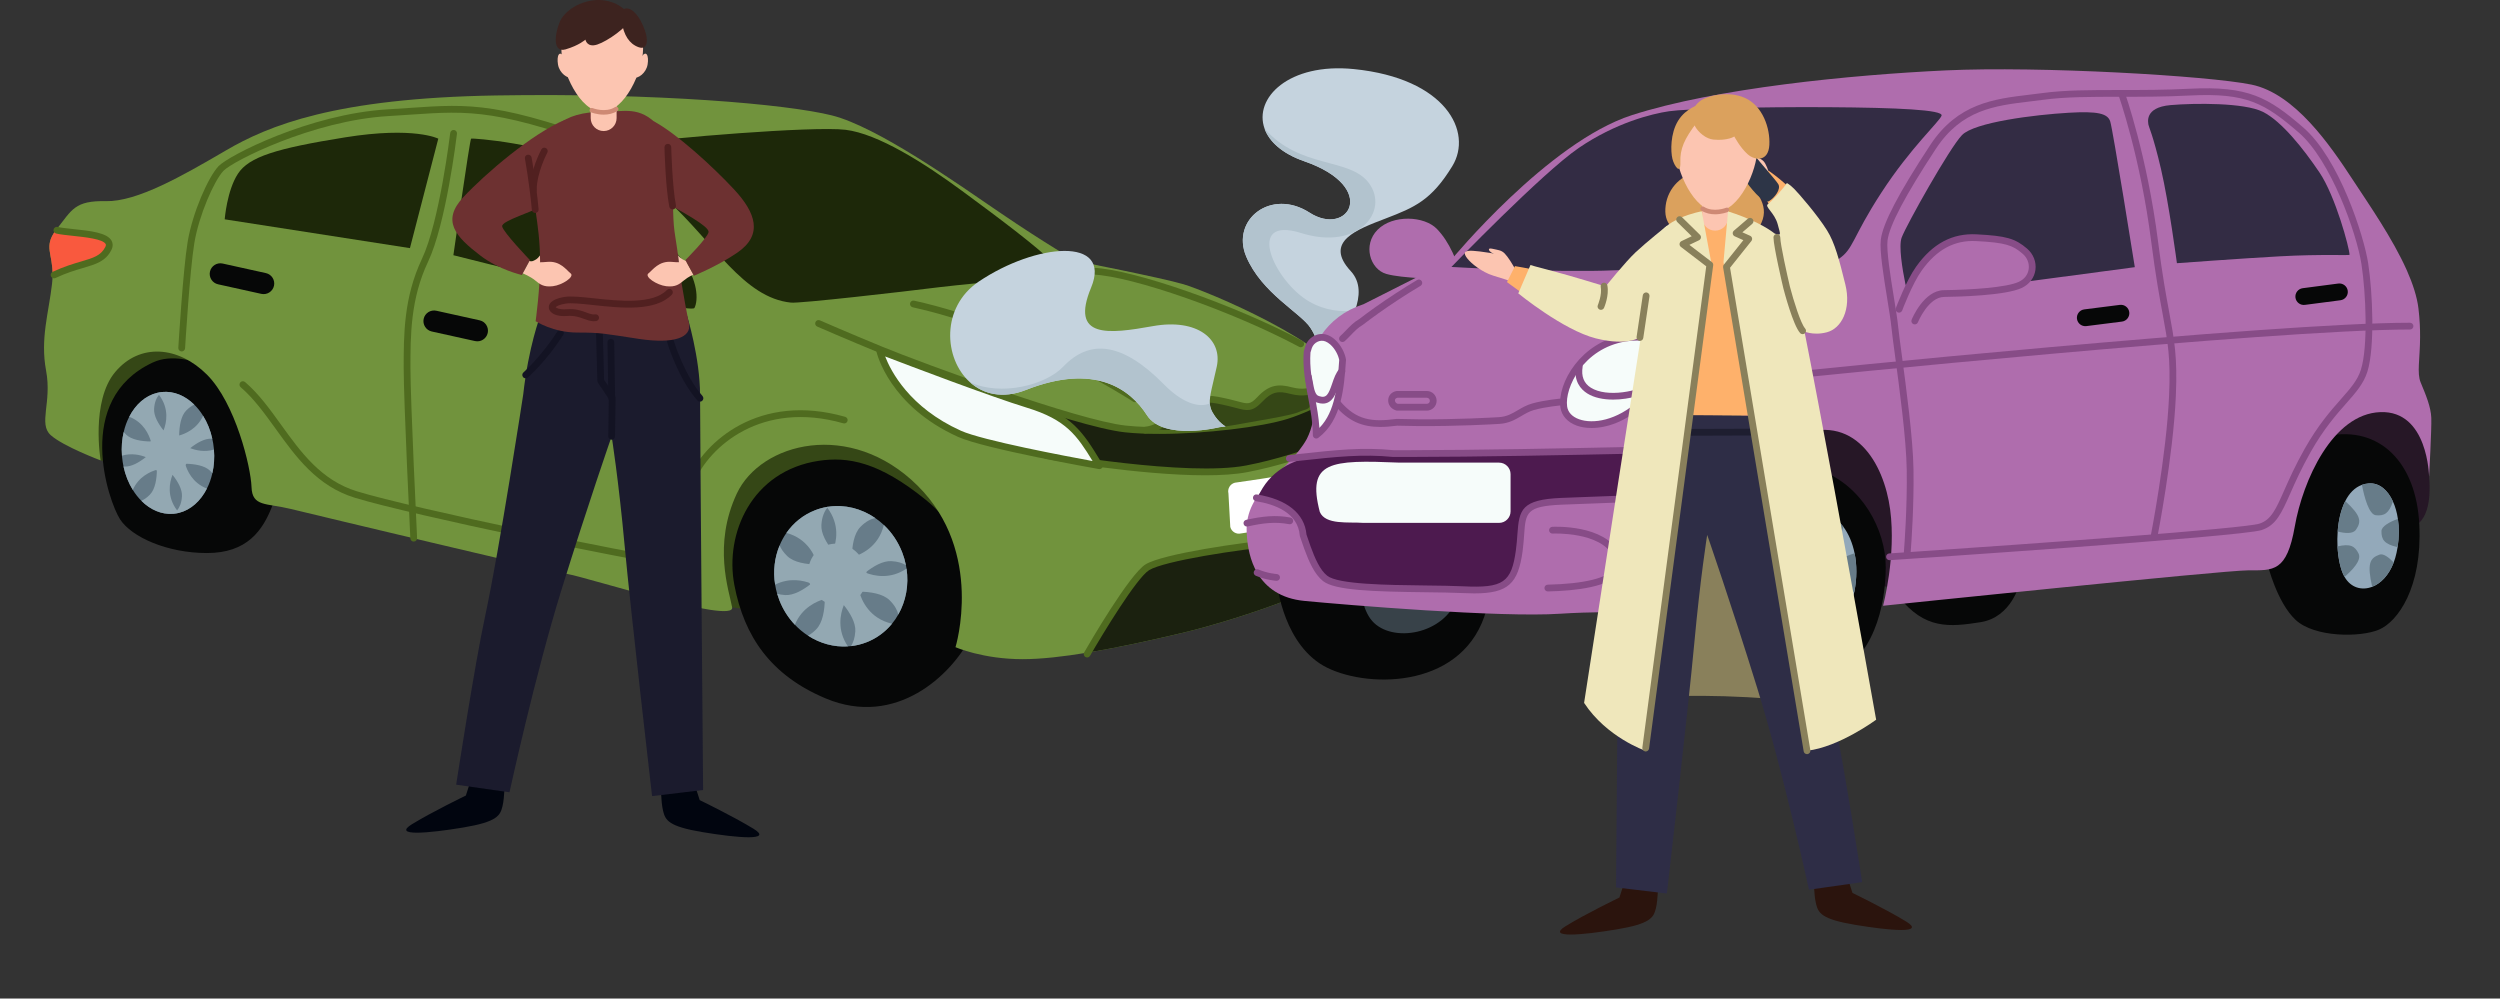 <?xml version="1.0" encoding="UTF-8" standalone="no"?>
<svg xmlns="http://www.w3.org/2000/svg" xmlns:xlink="http://www.w3.org/1999/xlink" xmlns:serif="http://www.serif.com/" width="100%" height="100%" viewBox="0 0 1019 407" version="1.1" xml:space="preserve" style="fill-rule:evenodd;clip-rule:evenodd;stroke-linejoin:round;stroke-miterlimit:2;">
    <rect x="0" y="0" width="1019" height="407" fill="#333333" stroke="none"/>
    <g transform="matrix(1,0,0,1,-963.611,-895.131)">
        <path d="M1004.62,1082.79L1066.94,1097.42L1262.03,1142.68L1356.86,1156.49L1370.41,1105.01L1333.56,1080.63L1304.3,1060.03C1304.3,1060.03 1236.56,1042.15 1186.7,1045.4C1136.84,1048.65 1142.81,1064.91 1089.16,1047.57C1035.51,1030.23 1022.5,1026.43 1022.5,1026.43L994.32,1031.85L994.862,1056.78L1004.62,1082.79Z" style="fill:rgb(53,71,22);fill-rule:nonzero;"></path>
    </g>
    <g transform="matrix(1,0,0,1,-963.611,-895.131)">
        <path d="M1025.93,1042.87C993.361,1057.96 1007.87,1099.59 1012.56,1106.82C1017.26,1114.04 1031.71,1120.55 1047.97,1120.55C1064.23,1120.55 1070.73,1111.51 1074.7,1101.04C1078.68,1090.56 1078.32,1069.97 1071.09,1060.94C1063.87,1051.9 1040.74,1036.01 1025.93,1042.87Z" style="fill:rgb(6,7,7);fill-rule:nonzero;"></path>
    </g>
    <g transform="matrix(1,0,0,1,-963.611,-895.131)">
        <path d="M1297.25,1082.97C1270,1087.1 1258.96,1112.6 1262.93,1133.55C1266.91,1154.51 1277.74,1170.4 1300.14,1179.8C1328.99,1191.89 1351.45,1170.04 1359.03,1155.23C1366.62,1140.42 1360.12,1114.4 1340.97,1098.87C1321.82,1083.33 1309.18,1081.17 1297.25,1082.97Z" style="fill:rgb(6,7,7);fill-rule:nonzero;"></path>
    </g>
    <g transform="matrix(1,0,0,1,-963.611,-895.131)">
        <path d="M1522.03,1103.23C1521.31,1110.01 1520.07,1116.59 1518.63,1121.54C1515.65,1131.83 1469.04,1147.56 1444.93,1153.24C1431.92,1156.32 1418.92,1159.14 1407.15,1161.1C1397.08,1162.77 1387.93,1163.81 1380.44,1163.81C1364.18,1163.81 1353.07,1158.93 1353.07,1158.93C1353.07,1158.93 1364.99,1120.19 1337.62,1093.09C1310.26,1065.99 1273.68,1075.47 1263.92,1096.34C1254.17,1117.21 1260.68,1135.63 1262.03,1142.67C1263.39,1149.72 1202.96,1130.48 1195.1,1129.13C1187.24,1127.77 1092.14,1105.01 1082.11,1102.57C1072.08,1100.13 1066.4,1101.76 1066.13,1093.63C1065.85,1085.5 1059.62,1059.49 1047.97,1047.84C1036.32,1036.19 1020.6,1034.83 1010.58,1046.75C1000.55,1058.68 1004.62,1082.79 1004.62,1082.79C1004.62,1082.79 989.44,1077.1 984.296,1072.5C979.144,1067.89 984.833,1059.22 982.4,1046.22C979.958,1033.2 983.482,1022.64 984.833,1010.72C984.979,1009.43 985.041,1008.24 985.048,1007.17C985.102,998.457 981.394,995.662 986.284,989.075C986.43,988.883 986.576,988.691 986.73,988.499C992.964,980.638 994.046,976.845 1006.78,977.122C1019.52,977.39 1037.94,966.819 1055.56,956.524C1073.17,946.229 1100.27,935.12 1165.84,934.037C1231.41,932.955 1284.24,937.561 1302.67,942.167C1321.1,946.773 1353.62,969.805 1371.5,981.997C1389.38,994.188 1402.11,1001.5 1402.11,1001.5C1402.11,1001.5 1436.8,1008.28 1446.01,1010.99C1455.22,1013.7 1506.98,1035.1 1513.21,1052.17C1513.24,1052.27 1513.28,1052.36 1513.31,1052.45L1519.44,1069.25C1519.44,1069.25 1519.59,1069.43 1519.85,1070.23C1520.31,1071.62 1521.13,1074.87 1522.15,1082.25C1523,1088.3 1522.81,1095.89 1522.03,1103.23Z" style="fill:rgb(113,147,61);fill-rule:nonzero;"></path>
    </g>
    <g transform="matrix(1,0,0,1,-963.611,-895.131)">
        <path d="M1522.03,1103.23C1521.31,1110.01 1520.07,1116.59 1518.63,1121.54C1515.65,1131.83 1469.04,1147.56 1444.93,1153.24C1431.92,1156.32 1418.92,1159.14 1407.15,1161.1C1407.05,1160.76 1407,1160.56 1407,1160.56L1430.47,1126.33C1430.47,1126.33 1444.38,1121.81 1451.34,1120.72C1458.3,1119.64 1478.35,1116.39 1478.35,1116.39C1478.35,1116.39 1488.91,1115.58 1493.7,1114.31C1498.49,1113.05 1506.25,1109.71 1510.68,1108.53C1513.31,1107.83 1518.36,1105.22 1522.03,1103.23Z" style="fill:rgb(27,33,15);fill-rule:nonzero;"></path>
    </g>
    <g transform="matrix(1,0,0,1,-963.611,-895.131)">
        <path d="M1286.05,1018.48C1266.69,1016.55 1254.62,994.098 1235.66,976.757C1216.69,959.415 1217.41,954.899 1225.36,953.273C1233.31,951.648 1295.09,946.409 1308.27,948.035C1321.46,949.661 1340.07,961.402 1355.78,972.963C1371.5,984.524 1387.03,996.266 1392.81,1002.23C1398.59,1008.19 1362.65,1010.18 1346.75,1012.16C1330.85,1014.15 1289.67,1018.85 1286.05,1018.48Z" style="fill:rgb(29,40,9);fill-rule:nonzero;"></path>
    </g>
    <g transform="matrix(1,0,0,1,-963.611,-895.131)">
        <path d="M1008,996.084C1007.01,999.746 999.965,1001.5 997.255,1003.26C995.029,1004.71 987.612,1006.56 985.048,1007.17C985.102,998.457 981.394,995.662 986.284,989.075C987.728,989.267 989.547,989.543 991.927,989.804C997.57,990.442 998.883,990.572 1003.08,991.432C1007.28,992.292 1008.99,992.43 1008,996.084Z" style="fill:rgb(249,89,62);fill-rule:nonzero;"></path>
    </g>
    <g transform="matrix(1,0,0,1,-963.611,-895.131)">
        <path d="M1055.2,984.524L1130.7,996.266L1142.26,951.648C1142.26,951.648 1132.51,946.59 1104.33,951.106C1076.15,955.622 1065.13,959.054 1060.61,965.918C1056.1,972.783 1055.2,984.524 1055.2,984.524Z" style="fill:rgb(29,40,9);fill-rule:nonzero;"></path>
    </g>
    <g transform="matrix(1,0,0,1,-963.611,-895.131)">
        <path d="M1148.41,999.156C1148.41,999.156 1155.09,952.009 1155.63,951.648C1156.17,951.286 1186.16,953.815 1201.69,962.125C1217.23,970.434 1235.11,992.834 1241.62,1000.96C1248.12,1009.09 1248.3,1017.58 1246.67,1020.65C1245.05,1023.72 1148.41,999.156 1148.41,999.156Z" style="fill:rgb(29,40,9);fill-rule:nonzero;"></path>
    </g>
    <g transform="matrix(1,0,0,1,-963.611,-895.131)">
        <path d="M1070.12,1014.91L1052.49,1011.01C1050.16,1010.5 1048.67,1008.17 1049.19,1005.84C1049.7,1003.52 1052.03,1002.03 1054.36,1002.55L1072,1006.45C1074.32,1006.96 1075.81,1009.29 1075.29,1011.62C1074.78,1013.94 1072.45,1015.43 1070.12,1014.91Z" style="fill:rgb(6,7,7);fill-rule:nonzero;"></path>
    </g>
    <g transform="matrix(1,0,0,1,-963.611,-895.131)">
        <path d="M1157.24,1034.15L1139.6,1030.25C1137.27,1029.74 1135.79,1027.41 1136.3,1025.08C1136.82,1022.75 1139.14,1021.27 1141.47,1021.79L1159.11,1025.69C1161.44,1026.2 1162.92,1028.53 1162.41,1030.85C1161.89,1033.18 1159.57,1034.67 1157.24,1034.15Z" style="fill:rgb(6,7,7);fill-rule:nonzero;"></path>
    </g>
    <g transform="matrix(1,0,0,1,-963.611,-895.131)">
        <path d="M1519.85,1070.23C1517.94,1071.53 1516.01,1072.7 1514.56,1073.31C1510.23,1075.11 1482.68,1084.06 1471.75,1086.22C1460.82,1088.4 1431.74,1086.58 1426.05,1085.86C1420.36,1085.14 1411.69,1084.87 1410.34,1083.34C1408.98,1081.8 1406,1075.66 1403.56,1072.32C1401.12,1068.97 1393.71,1065.54 1394.26,1063.64C1394.26,1063.64 1395.52,1063.11 1395.79,1063.11C1396.06,1063.11 1402.3,1066.45 1412.23,1068.16C1422.17,1069.88 1440.14,1070.96 1445.47,1070.69C1450.79,1070.42 1462.9,1069.16 1480.87,1065.9C1497.44,1062.91 1511.25,1053.85 1513.31,1052.45L1519.44,1069.25C1519.44,1069.25 1519.59,1069.43 1519.85,1070.23Z" style="fill:rgb(27,33,15);fill-rule:nonzero;"></path>
    </g>
    <g transform="matrix(1,0,0,1,-963.611,-895.131)">
        <path d="M1454.87,1088.86C1428.02,1088.86 1391.75,1082.5 1389.86,1082.17C1389.11,1082.03 1388.61,1081.32 1388.74,1080.56C1388.88,1079.81 1389.59,1079.31 1390.34,1079.45C1390.91,1079.55 1447.46,1089.46 1471.49,1084.87C1495.59,1080.26 1518.7,1069.2 1518.93,1069.08C1519.62,1068.75 1520.44,1069.04 1520.78,1069.73C1521.11,1070.42 1520.82,1071.24 1520.13,1071.57C1519.9,1071.69 1496.47,1082.91 1472.01,1087.58C1467.25,1088.49 1461.33,1088.86 1454.87,1088.86Z" style="fill:rgb(79,107,31);fill-rule:nonzero;"></path>
    </g>
    <g transform="matrix(1,0,0,1,-963.611,-895.131)">
        <path d="M1436.08,1071.99C1431.02,1071.99 1426.26,1071.79 1422.11,1071.34C1401.31,1069.11 1334.45,1044.04 1322.38,1039.09C1308.44,1033.37 1296.82,1028.29 1296.7,1028.24C1296,1027.93 1295.68,1027.12 1295.99,1026.42C1296.29,1025.72 1297.11,1025.4 1297.81,1025.71C1297.92,1025.76 1309.52,1030.83 1323.43,1036.54C1339.91,1043.3 1403,1066.51 1422.4,1068.59C1443.22,1070.82 1475.8,1066.94 1487.6,1063.23C1499.9,1059.36 1512.32,1051.11 1512.44,1051.03C1513.08,1050.6 1513.93,1050.77 1514.36,1051.41C1514.78,1052.04 1514.61,1052.9 1513.98,1053.32C1513.46,1053.67 1501.11,1061.88 1488.42,1065.87C1477.83,1069.2 1454.92,1071.99 1436.08,1071.99Z" style="fill:rgb(79,107,31);fill-rule:nonzero;"></path>
    </g>
    <g transform="matrix(1,0,0,1,-963.611,-895.131)">
        <path d="M1406.72,1163.11C1406.49,1163.11 1406.25,1163.06 1406.03,1162.93C1405.37,1162.55 1405.14,1161.71 1405.52,1161.04C1407.39,1157.8 1423.96,1129.19 1430.57,1125.15C1437.56,1120.88 1469.72,1116.16 1485,1114.83C1501.12,1113.43 1522.15,1101.41 1522.36,1101.29C1523.03,1100.9 1523.87,1101.13 1524.25,1101.79C1524.63,1102.45 1524.41,1103.3 1523.74,1103.68C1522.86,1104.19 1501.97,1116.13 1485.24,1117.59C1468.07,1119.08 1438.08,1123.8 1432.01,1127.51C1426.92,1130.61 1412.9,1153.76 1407.92,1162.42C1407.66,1162.87 1407.2,1163.11 1406.72,1163.11Z" style="fill:rgb(79,107,31);fill-rule:nonzero;"></path>
    </g>
    <g transform="matrix(1,0,0,1,-963.611,-895.131)">
        <path d="M985.65,1008.58C985.132,1008.58 984.635,1008.28 984.399,1007.78C984.074,1007.09 984.37,1006.27 985.06,1005.94C989.647,1003.78 993.547,1002.64 996.681,1001.71C1001.67,1000.24 1004.68,999.358 1006.51,995.854C1006.92,995.054 1006.74,994.715 1006.67,994.588C1005.58,992.554 998.185,991.773 993.292,991.257C990.676,990.981 988.204,990.72 986.485,990.318C985.742,990.144 985.281,989.401 985.455,988.658C985.629,987.914 986.373,987.452 987.115,987.627C988.666,987.99 991.054,988.242 993.582,988.509C1000.34,989.222 1007.32,989.96 1009.11,993.281C1009.54,994.081 1009.86,995.398 1008.96,997.13C1006.59,1001.68 1002.76,1002.8 997.461,1004.36C994.26,1005.31 990.632,1006.37 986.238,1008.44C986.047,1008.53 985.847,1008.58 985.65,1008.58Z" style="fill:rgb(79,107,31);fill-rule:nonzero;"></path>
    </g>
    <g transform="matrix(1,0,0,1,-963.611,-895.131)">
        <path d="M1132.24,1115.88C1131.51,1115.88 1130.89,1115.3 1130.86,1114.56C1130.83,1114 1128.15,1058.56 1128.15,1045.13C1128.15,1031.65 1128.15,1016.37 1135.6,1000.64C1142.73,985.579 1147.08,949.677 1147.12,949.316C1147.21,948.559 1147.91,948.017 1148.66,948.108C1149.42,948.199 1149.96,948.886 1149.87,949.644C1149.69,951.136 1145.42,986.355 1138.09,1001.82C1130.91,1016.99 1130.91,1031.94 1130.91,1045.13C1130.91,1058.49 1133.59,1113.87 1133.62,1114.43C1133.66,1115.19 1133.07,1115.84 1132.31,1115.87C1132.28,1115.88 1132.26,1115.88 1132.24,1115.88Z" style="fill:rgb(79,107,31);fill-rule:nonzero;"></path>
    </g>
    <g transform="matrix(1,0,0,1,-963.611,-895.131)">
        <path d="M1037.67,1038.38L1037.59,1038.38C1036.83,1038.33 1036.25,1037.68 1036.29,1036.92C1036.37,1035.62 1038.22,1005.01 1040.1,993.69C1042.09,981.766 1048.48,967.345 1052.65,962.896C1056.71,958.564 1089.81,941.586 1121.59,939.701C1124.75,939.514 1127.67,939.313 1130.43,939.124C1155.7,937.39 1167.23,936.598 1217.8,955.502C1218.52,955.769 1218.88,956.565 1218.61,957.28C1218.35,957.995 1217.55,958.355 1216.84,958.09C1166.82,939.395 1155.48,940.175 1130.62,941.88C1127.85,942.07 1124.92,942.272 1121.75,942.46C1091.24,944.269 1058.44,960.764 1054.67,964.786C1050.84,968.867 1044.71,982.872 1042.83,994.144C1040.97,1005.32 1039.07,1036.77 1039.05,1037.08C1039.01,1037.82 1038.4,1038.38 1037.67,1038.38Z" style="fill:rgb(79,107,31);fill-rule:nonzero;"></path>
    </g>
    <g transform="matrix(1,0,0,1,-963.611,-895.131)">
        <path d="M1426.23,1059.07C1425.97,1059.07 1425.71,1058.99 1425.47,1058.84C1425.05,1058.56 1382.14,1030.68 1335.61,1020.38C1334.87,1020.21 1334.4,1019.47 1334.56,1018.73C1334.73,1017.98 1335.47,1017.51 1336.21,1017.68C1383.24,1028.09 1426.56,1056.24 1426.99,1056.53C1427.63,1056.95 1427.8,1057.8 1427.39,1058.44C1427.12,1058.85 1426.68,1059.07 1426.23,1059.07Z" style="fill:rgb(79,107,31);fill-rule:nonzero;"></path>
    </g>
    <g transform="matrix(1,0,0,1,-963.611,-895.131)">
        <path d="M1493.79,1036.67C1493.57,1036.67 1493.35,1036.61 1493.14,1036.5C1466.1,1022.06 1425.31,1007.74 1409.19,1007.04C1408.43,1007.01 1407.84,1006.36 1407.87,1005.6C1407.9,1004.84 1408.56,1004.25 1409.31,1004.28C1425.75,1004.99 1467.12,1019.47 1494.44,1034.07C1495.11,1034.43 1495.37,1035.26 1495.01,1035.94C1494.76,1036.4 1494.28,1036.67 1493.79,1036.67Z" style="fill:rgb(79,107,31);fill-rule:nonzero;"></path>
    </g>
    <g transform="matrix(1,0,0,1,-963.611,-895.131)">
        <path d="M1411.73,1084.96C1404.33,1072.86 1400.4,1065.45 1382.7,1060.03C1364.99,1054.61 1322.18,1038.08 1322.18,1038.08C1322.18,1038.08 1327.06,1059.49 1354.7,1071.95C1365.34,1076.76 1411.73,1084.96 1411.73,1084.96Z" style="fill:rgb(246,252,250);fill-rule:nonzero;"></path>
    </g>
    <g transform="matrix(1,0,0,1,-963.611,-895.131)">
        <path d="M1324.4,1040.42C1326.71,1046.41 1334.31,1061.25 1355.27,1070.69C1364.07,1074.67 1398.5,1081.14 1408.95,1083.05C1402.58,1072.64 1398.19,1066.22 1382.29,1061.35C1367.33,1056.77 1334.12,1044.14 1324.4,1040.42ZM1411.73,1086.34C1411.66,1086.34 1411.57,1086.34 1411.49,1086.32C1409.59,1085.98 1364.81,1078.03 1354.13,1073.21C1326.19,1060.61 1321.04,1039.29 1320.83,1038.39C1320.72,1037.89 1320.89,1037.37 1321.28,1037.04C1321.66,1036.71 1322.2,1036.61 1322.68,1036.8C1323.11,1036.96 1365.65,1053.37 1383.1,1058.71C1400.61,1064.07 1405.16,1071.54 1412.06,1082.84L1412.91,1084.24C1413.2,1084.7 1413.18,1085.29 1412.88,1085.74C1412.62,1086.12 1412.19,1086.34 1411.73,1086.34Z" style="fill:rgb(79,107,31);fill-rule:nonzero;"></path>
    </g>
    <g transform="matrix(1,0,0,1,-963.611,-895.131)">
        <path d="M1236.22,1125.23C1235.83,1125.23 1235.42,1125.21 1234.98,1125.17C1223,1124.05 1131.15,1105.06 1108.26,1098.02C1092.8,1093.26 1084.24,1081.4 1075.98,1069.92C1071.38,1063.55 1067.05,1057.53 1061.7,1052.95C1061.12,1052.46 1061.06,1051.58 1061.55,1051C1062.05,1050.42 1062.92,1050.36 1063.5,1050.85C1069.09,1055.65 1073.53,1061.8 1078.22,1068.31C1086.22,1079.41 1094.49,1090.9 1109.07,1095.38C1131.87,1102.4 1223.32,1121.3 1235.24,1122.42C1236.94,1122.58 1238.09,1122.36 1238.76,1121.76C1240.11,1120.54 1240.13,1117.29 1240.16,1113.17C1240.21,1107.39 1240.27,1099.47 1243.96,1090.74C1250.64,1074.95 1273.24,1055.06 1308.11,1065.03C1308.84,1065.24 1309.27,1066 1309.06,1066.73C1308.85,1067.47 1308.08,1067.89 1307.35,1067.68C1274.2,1058.21 1252.8,1076.93 1246.5,1091.82C1243.02,1100.04 1242.97,1107.64 1242.93,1113.19C1242.89,1118.18 1242.86,1121.78 1240.62,1123.81C1239.56,1124.76 1238.11,1125.23 1236.22,1125.23Z" style="fill:rgb(79,107,31);fill-rule:nonzero;"></path>
    </g>
    <g transform="matrix(1,0,0,1,-963.611,-895.131)">
        <path d="M1050.17,1088C1049.67,1090.25 1048.92,1092.36 1047.95,1094.26C1045.41,1099.3 1041.41,1102.95 1036.6,1104.16C1035.91,1104.34 1035.2,1104.46 1034.48,1104.53C1034.4,1104.54 1034.31,1104.55 1034.22,1104.56L1034.21,1104.56C1029.44,1104.93 1024.88,1102.91 1021.23,1099.25C1019.93,1097.96 1018.76,1096.47 1017.74,1094.81C1016.02,1092.04 1014.71,1088.81 1013.95,1085.27C1013.69,1084.06 1013.5,1082.81 1013.38,1081.54C1013.35,1081.32 1013.33,1081.09 1013.32,1080.86C1013.05,1077.49 1013.32,1074.22 1014.03,1071.22C1014.54,1068.98 1015.31,1066.89 1016.29,1065C1018.87,1059.98 1022.9,1056.37 1027.74,1055.24C1028.36,1055.08 1029,1054.97 1029.65,1054.91L1029.66,1054.91C1034.47,1054.44 1039.1,1056.43 1042.79,1060.07C1044.13,1061.38 1045.35,1062.91 1046.39,1064.61C1048.09,1067.33 1049.38,1070.49 1050.14,1073.96C1050.44,1075.24 1050.64,1076.56 1050.77,1077.91C1050.79,1078.07 1050.8,1078.23 1050.81,1078.39C1051.1,1081.75 1050.85,1085.01 1050.17,1088Z" style="fill:rgb(103,124,137);fill-rule:nonzero;"></path>
    </g>
    <g transform="matrix(1,0,0,1,-963.611,-895.131)">
        <path d="M1329.76,1145.6C1329.02,1146.93 1328.16,1148.19 1327.2,1149.35C1324.47,1152.68 1320.94,1155.33 1316.73,1156.95C1314.69,1157.74 1312.59,1158.25 1310.49,1158.49C1310.06,1158.54 1309.64,1158.58 1309.22,1158.6C1303.51,1158.96 1297.83,1157.38 1292.96,1154.23C1291.03,1152.98 1289.23,1151.49 1287.61,1149.78C1284.94,1146.99 1282.76,1143.59 1281.26,1139.73C1280.93,1138.87 1280.64,1138.01 1280.38,1137.14C1280.02,1135.91 1279.75,1134.67 1279.55,1133.44C1278.65,1127.86 1279.35,1122.32 1281.38,1117.45C1282.13,1115.64 1283.06,1113.93 1284.16,1112.35C1287.01,1108.25 1290.99,1104.99 1295.88,1103.09C1297.42,1102.49 1298.99,1102.05 1300.58,1101.78C1300.78,1101.74 1300.99,1101.7 1301.2,1101.68C1307.89,1100.66 1314.71,1102.4 1320.35,1106.28C1321.58,1107.12 1322.75,1108.06 1323.86,1109.11C1327.05,1112.11 1329.65,1115.9 1331.36,1120.32C1332.02,1122.03 1332.52,1123.76 1332.86,1125.48C1332.96,1125.95 1333.04,1126.42 1333.11,1126.89C1334.12,1133.55 1332.86,1140.15 1329.76,1145.6Z" style="fill:rgb(103,124,137);fill-rule:nonzero;"></path>
    </g>
    <g transform="matrix(1,0,0,1,-963.611,-895.131)">
        <path d="M1315.95,1125.05C1318.49,1131.61 1315.61,1138.83 1309.51,1141.19C1303.42,1143.55 1296.42,1140.15 1293.88,1133.6C1291.35,1127.05 1294.23,1119.83 1300.32,1117.47C1306.42,1115.1 1313.42,1118.5 1315.95,1125.05Z" style="fill:rgb(147,168,178);fill-rule:nonzero;"></path>
    </g>
    <g transform="matrix(1,0,0,1,-963.611,-895.131)">
        <path d="M1039.72,1076.96C1041.47,1081.49 1039.48,1086.49 1035.27,1088.12C1031.05,1089.75 1026.22,1087.4 1024.46,1082.87C1022.71,1078.34 1024.7,1073.35 1028.91,1071.72C1033.13,1070.08 1037.96,1072.43 1039.72,1076.96Z" style="fill:rgb(147,168,178);fill-rule:nonzero;"></path>
    </g>
    <g transform="matrix(1,0,0,1,-963.611,-895.131)">
        <path d="M1516.97,1100.89L1508.67,1103.85C1499.77,1107.02 1490.59,1109.34 1481.24,1110.76L1469.44,1112.56C1467.51,1113.03 1465.55,1111.84 1465.07,1109.91L1464.32,1096.25C1463.85,1094.32 1465.04,1092.36 1466.96,1091.88L1477.44,1090.34C1486.75,1088.98 1495.91,1086.72 1504.79,1083.61L1514.49,1080.22C1516.42,1079.75 1518.38,1080.93 1518.85,1082.86L1519.61,1096.53C1520.08,1098.45 1518.89,1100.42 1516.97,1100.89Z" style="fill:white;fill-rule:nonzero;"></path>
    </g>
    <g transform="matrix(1,0,0,1,-963.611,-895.131)">
        <path d="M1320.35,1106.28C1318.64,1106.64 1316.54,1107.62 1314.32,1109.89C1311.66,1112.62 1310.89,1117.72 1310.84,1122.27C1310.8,1125.11 1311.04,1127.72 1311.26,1129.4C1311.41,1130.51 1311.56,1131.21 1311.61,1131.3C1311.68,1131.39 1311.21,1131.01 1310.43,1130.36C1310.01,1130.01 1309.49,1129.57 1308.92,1129.09C1308.21,1128.48 1307.43,1127.81 1306.65,1127.13C1306.06,1126.63 1305.47,1126.12 1304.92,1125.65C1304.58,1125.35 1304.27,1125.08 1303.96,1124.82C1302.59,1123.63 1301.59,1122.76 1301.59,1122.76C1301.59,1122.76 1302.35,1121.63 1303.09,1119.74C1304.6,1115.92 1306.03,1108.99 1300.83,1102.1C1300.75,1101.99 1300.67,1101.88 1300.58,1101.78C1300.78,1101.74 1300.99,1101.7 1301.2,1101.68C1307.89,1100.66 1314.71,1102.4 1320.35,1106.28Z" style="fill:rgb(147,168,178);fill-rule:nonzero;"></path>
    </g>
    <g transform="matrix(1,0,0,1,-963.611,-895.131)">
        <path d="M1292.96,1154.23C1294.02,1153.66 1295.15,1152.82 1296.31,1151.63C1298.98,1148.9 1299.75,1143.79 1299.8,1139.25C1299.84,1136.41 1299.6,1133.8 1299.38,1132.12C1299.22,1131 1299.08,1130.31 1299.02,1130.22C1298.96,1130.13 1299.44,1130.51 1300.21,1131.16C1300.63,1131.51 1301.14,1131.95 1301.71,1132.42C1302.42,1133.03 1303.21,1133.71 1304,1134.39C1304.57,1134.89 1305.16,1135.4 1305.71,1135.87C1306.05,1136.16 1306.36,1136.43 1306.67,1136.71L1306.68,1136.71C1308.05,1137.89 1309.05,1138.76 1309.05,1138.76C1309.05,1138.76 1308.29,1139.89 1307.55,1141.77C1306.09,1145.44 1304.72,1151.99 1309.22,1158.6C1303.51,1158.96 1297.83,1157.38 1292.96,1154.23Z" style="fill:rgb(147,168,178);fill-rule:nonzero;"></path>
    </g>
    <g transform="matrix(1,0,0,1,-963.611,-895.131)">
        <path d="M1329.76,1145.6C1329.36,1143.92 1328.37,1141.9 1326.19,1139.76C1323.46,1137.1 1318.35,1136.33 1313.81,1136.28C1310.97,1136.24 1308.36,1136.48 1306.68,1136.71L1306.67,1136.71C1305.56,1136.85 1304.87,1137 1304.78,1137.05C1304.69,1137.11 1305.07,1136.65 1305.71,1135.87C1306.06,1135.45 1306.5,1134.93 1306.98,1134.37C1307.59,1133.66 1308.27,1132.88 1308.94,1132.09L1308.94,1132.08C1309.46,1131.5 1309.96,1130.91 1310.43,1130.36C1310.72,1130.02 1311,1129.71 1311.26,1129.4C1312.45,1128.03 1313.32,1127.03 1313.32,1127.03C1313.32,1127.03 1314.45,1127.79 1316.34,1128.53C1320,1129.97 1326.52,1131.35 1333.11,1126.89C1334.12,1133.55 1332.86,1140.15 1329.76,1145.6Z" style="fill:rgb(147,168,178);fill-rule:nonzero;"></path>
    </g>
    <g transform="matrix(1,0,0,1,-963.611,-895.131)">
        <path d="M1304.92,1125.65C1304.57,1126.07 1304.13,1126.59 1303.65,1127.16C1303.04,1127.86 1302.36,1128.65 1301.69,1129.44C1301.19,1130.02 1300.68,1130.6 1300.21,1131.16C1299.91,1131.5 1299.64,1131.81 1299.38,1132.12C1298.19,1133.49 1297.32,1134.49 1297.32,1134.49C1297.32,1134.49 1296.19,1133.73 1294.3,1132.99C1291.02,1131.69 1285.43,1130.45 1279.55,1133.44C1278.65,1127.86 1279.35,1122.32 1281.38,1117.45C1281.94,1118.77 1282.89,1120.23 1284.45,1121.75C1287.18,1124.42 1292.28,1125.18 1296.83,1125.24C1299.67,1125.28 1302.28,1125.04 1303.96,1124.82C1305.07,1124.66 1305.77,1124.52 1305.86,1124.46C1305.95,1124.4 1305.57,1124.87 1304.92,1125.65Z" style="fill:rgb(147,168,178);fill-rule:nonzero;"></path>
    </g>
    <g transform="matrix(1,0,0,1,-963.611,-895.131)">
        <path d="M1331.36,1120.32C1332.02,1122.03 1332.52,1123.76 1332.86,1125.48C1331.49,1124.66 1329.59,1123.99 1326.98,1123.85C1323.52,1123.65 1319.61,1125.91 1316.34,1128.53C1313.74,1130.6 1311.53,1132.89 1310.25,1134.35C1309.51,1135.2 1309.08,1135.76 1309.05,1135.86C1309.02,1135.96 1309,1135.36 1308.97,1134.36C1308.97,1133.73 1308.96,1132.95 1308.94,1132.09L1308.94,1132.08C1308.94,1131.14 1308.93,1130.11 1308.92,1129.09C1308.92,1128.42 1308.92,1127.74 1308.91,1127.1L1308.91,1125.83C1308.9,1124.02 1308.9,1122.69 1308.9,1122.69C1308.9,1122.69 1309.66,1122.6 1310.84,1122.27C1314.37,1121.28 1321.69,1118.18 1323.86,1109.11C1327.05,1112.11 1329.65,1115.9 1331.36,1120.32Z" style="fill:rgb(147,168,178);fill-rule:nonzero;"></path>
    </g>
    <g transform="matrix(1,0,0,1,-963.611,-895.131)">
        <path d="M1301.73,1138.83C1301.73,1138.83 1300.98,1138.92 1299.8,1139.25C1296.64,1140.14 1290.43,1142.73 1287.61,1149.78C1284.94,1146.99 1282.76,1143.59 1281.26,1139.73C1280.93,1138.87 1280.64,1138.01 1280.38,1137.14C1281.33,1137.41 1282.42,1137.61 1283.67,1137.68C1287.12,1137.87 1291.02,1135.6 1294.3,1132.99C1296.9,1130.92 1299.11,1128.62 1300.38,1127.17C1301.13,1126.32 1301.56,1125.75 1301.59,1125.66C1301.62,1125.55 1301.64,1126.16 1301.66,1127.17C1301.67,1127.79 1301.68,1128.58 1301.69,1129.44C1301.7,1130.37 1301.7,1131.4 1301.71,1132.42C1301.72,1133.1 1301.72,1133.78 1301.72,1134.42C1301.73,1134.87 1301.73,1135.29 1301.73,1135.69L1301.73,1138.83Z" style="fill:rgb(147,168,178);fill-rule:nonzero;"></path>
    </g>
    <g transform="matrix(1,0,0,1,-963.611,-895.131)">
        <path d="M1327.2,1149.35C1324.47,1152.68 1320.94,1155.33 1316.73,1156.95C1314.69,1157.74 1312.59,1158.25 1310.49,1158.49C1311.35,1157.11 1312.08,1155.16 1312.24,1152.42C1312.43,1148.96 1310.16,1145.05 1307.55,1141.77C1305.47,1139.17 1303.18,1136.97 1301.73,1135.69C1300.88,1134.95 1300.31,1134.52 1300.22,1134.49C1300.11,1134.46 1300.72,1134.44 1301.72,1134.42C1302.35,1134.4 1303.13,1134.4 1304,1134.39C1304.93,1134.38 1305.96,1134.37 1306.98,1134.37C1307.66,1134.36 1308.33,1134.36 1308.97,1134.36C1309.42,1134.35 1309.84,1134.35 1310.25,1134.35C1312.06,1134.34 1313.39,1134.34 1313.39,1134.34C1313.39,1134.34 1313.48,1135.1 1313.81,1136.28C1314.81,1139.84 1317.96,1147.26 1327.2,1149.35Z" style="fill:rgb(147,168,178);fill-rule:nonzero;"></path>
    </g>
    <g transform="matrix(1,0,0,1,-963.611,-895.131)">
        <path d="M1308.91,1127.1C1308.28,1127.11 1307.51,1127.12 1306.65,1127.13C1305.71,1127.13 1304.67,1127.14 1303.65,1127.16C1302.98,1127.16 1302.3,1127.16 1301.66,1127.17L1297.25,1127.17C1297.25,1127.17 1297.16,1126.42 1296.83,1125.24C1295.86,1121.78 1292.85,1114.66 1284.16,1112.35C1287.01,1108.25 1290.99,1104.99 1295.88,1103.09C1297.42,1102.49 1298.99,1102.05 1300.58,1101.78C1300.78,1101.74 1300.99,1101.7 1301.2,1101.68C1301.07,1101.81 1300.95,1101.95 1300.83,1102.1C1299.68,1103.49 1298.61,1105.69 1298.41,1109.11C1298.21,1112.56 1300.47,1116.46 1303.09,1119.74C1305.17,1122.34 1307.45,1124.55 1308.91,1125.83C1309.76,1126.57 1310.32,1127 1310.42,1127.03C1310.52,1127.06 1309.92,1127.08 1308.91,1127.1Z" style="fill:rgb(147,168,178);fill-rule:nonzero;"></path>
    </g>
    <g transform="matrix(1,0,0,1,-963.611,-895.131)">
        <path d="M1037.78,1097.41C1037.63,1100.22 1036.73,1102.03 1035.79,1103.17C1031.52,1097.5 1032.69,1091.8 1033.93,1088.66C1036.08,1091.36 1037.94,1094.58 1037.78,1097.41ZM1026.42,1061.82C1026.57,1059.01 1027.46,1057.21 1028.41,1056.07C1032.69,1061.73 1031.51,1067.43 1030.27,1070.57C1028.13,1067.87 1026.26,1064.66 1026.42,1061.82ZM1029.13,1080.99C1029.13,1080.15 1029.12,1079.3 1029.12,1078.53C1029.68,1077.89 1030.23,1077.23 1030.72,1076.66C1031.56,1076.65 1032.42,1076.64 1033.19,1076.63C1033.84,1077.19 1034.48,1077.74 1035.06,1078.23C1035.07,1079.08 1035.07,1079.93 1035.08,1080.71C1034.52,1081.36 1033.97,1082.01 1033.48,1082.58C1032.63,1082.58 1031.79,1082.59 1031.01,1082.6C1030.36,1082.04 1029.71,1081.49 1029.13,1080.99ZM1050.81,1078.39C1046.92,1079.52 1043.4,1078.67 1041.15,1077.79C1043.85,1075.64 1047.06,1073.78 1049.89,1073.94C1049.97,1073.95 1050.06,1073.95 1050.14,1073.96C1049.38,1070.49 1048.09,1067.33 1046.39,1064.61C1043.97,1069.94 1039.14,1071.94 1036.64,1072.64C1036.69,1068.91 1037.31,1064.71 1039.5,1062.47C1040.65,1061.29 1041.77,1060.53 1042.79,1060.07C1039.1,1056.43 1034.47,1054.44 1029.66,1054.91L1029.65,1054.91C1029,1054.97 1028.36,1055.08 1027.74,1055.24C1022.9,1056.37 1018.87,1059.98 1016.29,1065C1022.23,1067.28 1024.39,1072.46 1025.13,1075.08C1021.4,1075.04 1017.2,1074.41 1014.95,1072.22C1014.61,1071.88 1014.3,1071.55 1014.03,1071.22C1013.32,1074.22 1013.05,1077.49 1013.32,1080.86C1017.23,1079.7 1020.79,1080.56 1023.04,1081.45C1020.35,1083.6 1017.14,1085.46 1014.31,1085.3C1014.18,1085.29 1014.07,1085.29 1013.95,1085.27C1014.71,1088.81 1016.02,1092.04 1017.74,1094.81C1020.13,1089.34 1025.03,1087.31 1027.56,1086.59C1027.52,1090.33 1026.89,1094.53 1024.7,1096.76C1023.48,1098.01 1022.3,1098.79 1021.23,1099.25C1024.88,1102.91 1029.44,1104.93 1034.21,1104.56L1034.22,1104.56C1034.31,1104.55 1034.4,1104.54 1034.48,1104.53C1035.2,1104.46 1035.91,1104.34 1036.6,1104.16C1041.41,1102.95 1045.41,1099.3 1047.95,1094.26C1041.98,1091.98 1039.81,1086.78 1039.07,1084.15C1042.8,1084.2 1047,1084.83 1049.25,1087.01C1049.59,1087.35 1049.9,1087.68 1050.17,1088C1050.85,1085.01 1051.1,1081.75 1050.81,1078.39Z" style="fill:rgb(147,168,178);fill-rule:nonzero;"></path>
    </g>
    <g transform="matrix(1,0,0,1,-963.611,-895.131)">
        <path d="M1436.08,1068.93C1439.19,1066.85 1447.37,1060.03 1451.52,1059.08C1455.68,1058.14 1462.31,1057.91 1465.52,1059.22C1468.73,1060.53 1470.17,1061.66 1472.34,1060.8C1474.51,1059.94 1476.81,1058.63 1479.16,1056.24C1481.51,1053.84 1484.62,1053.53 1489.82,1054.66C1495.01,1055.79 1495.42,1054.75 1497.45,1054.79C1499.48,1054.84 1498.35,1055.65 1497.95,1059.04C1497.54,1062.43 1496,1061.7 1492.8,1063.15C1489.59,1064.59 1473.38,1067.12 1465.79,1068.52C1458.2,1069.92 1441.5,1070.55 1437.75,1070.37C1434,1070.19 1436.08,1068.93 1436.08,1068.93Z" style="fill:rgb(53,71,22);fill-rule:nonzero;"></path>
    </g>
    <g transform="matrix(1,0,0,1,-963.611,-895.131)">
        <path d="M1430.38,1071.85C1429.69,1071.85 1429.09,1071.32 1429.01,1070.61C1428.93,1069.85 1429.48,1069.17 1430.24,1069.09C1434.9,1068.61 1438.97,1065.35 1442.56,1062.48C1444.69,1060.78 1446.69,1059.18 1448.67,1058.24C1454.23,1055.61 1457.61,1056.23 1464.75,1057.87C1466.03,1058.17 1467.12,1058.46 1468.08,1058.72C1472.3,1059.86 1473.17,1060.1 1476.17,1056.92C1481,1051.78 1484.84,1051.58 1490.26,1053.01C1494.79,1054.2 1497.45,1053.09 1497.48,1053.08C1498.17,1052.78 1498.99,1053.09 1499.29,1053.78C1499.6,1054.48 1499.3,1055.29 1498.61,1055.6C1498.47,1055.66 1495.12,1057.14 1489.55,1055.68C1484.88,1054.45 1482.13,1054.61 1478.18,1058.81C1474.05,1063.2 1471.82,1062.59 1467.36,1061.39C1466.43,1061.14 1465.36,1060.85 1464.13,1060.57C1457.18,1058.96 1454.54,1058.52 1449.85,1060.74C1448.16,1061.54 1446.28,1063.04 1444.29,1064.64C1440.4,1067.75 1435.99,1071.27 1430.53,1071.84C1430.48,1071.84 1430.43,1071.85 1430.38,1071.85Z" style="fill:rgb(79,107,31);fill-rule:nonzero;"></path>
    </g>
    <g transform="matrix(1,0,0,1,-963.611,-895.131)">
        <path d="M1555.57,962.851C1547.08,976.754 1540.22,979.649 1528.47,984.163C1516.73,988.677 1503,993.56 1514.2,1005.66C1518.32,1010.11 1517.98,1016.02 1515.89,1021.71C1512.31,1031.5 1503.59,1040.66 1503.59,1040.66L1500.7,1038.4C1500.7,1038.4 1501.74,1034.92 1497.76,1028.78C1493.79,1022.64 1477.9,1014.69 1471.57,999.702C1465.25,984.708 1481.69,971.695 1497.4,981.814C1513.12,991.932 1525.95,971.519 1495.24,960.863C1486.18,957.723 1480.96,952.825 1479.06,947.596C1474.52,935.083 1488.98,920.611 1515.47,923.29C1553.04,927.083 1564.06,948.94 1555.57,962.851Z" style="fill:rgb(197,211,222);fill-rule:nonzero;"></path>
    </g>
    <g transform="matrix(1,0,0,1,-963.611,-895.131)">
        <path d="M1463.19,1068.97L1460.77,1069.24C1460.77,1069.24 1437.88,1074.94 1431.11,1064.37C1424.33,1053.8 1409.97,1042.96 1381.79,1054.07C1372.32,1057.81 1364.4,1055.81 1358.96,1050.92L1358.95,1050.92C1348.21,1041.26 1347.09,1020.33 1362.55,1009.9C1385.86,994.189 1417.01,991.479 1408.35,1012.35C1399.68,1033.21 1415.39,1031.31 1433.54,1028.06C1451.7,1024.81 1462,1033.48 1459.56,1044.59C1457.85,1052.4 1456.54,1056.43 1456.74,1059.58C1456.82,1060.92 1457.17,1062.09 1457.89,1063.33C1460.28,1067.48 1463.19,1068.97 1463.19,1068.97Z" style="fill:rgb(197,211,222);fill-rule:nonzero;"></path>
    </g>
    <g transform="matrix(1,0,0,1,-963.611,-895.131)">
        <path d="M1497.23,1018.03C1503.96,1021.92 1510.69,1022.34 1515.89,1021.71C1512.31,1031.5 1503.59,1040.66 1503.59,1040.66L1500.7,1038.4C1500.7,1038.4 1501.74,1034.92 1497.76,1028.78C1493.79,1022.64 1477.9,1014.69 1471.57,999.702C1465.25,984.708 1481.69,971.695 1497.4,981.814C1513.12,991.932 1525.95,971.519 1495.24,960.863C1486.18,957.723 1480.96,952.825 1479.06,947.596C1493.6,964.148 1513.76,959.166 1521.61,969.799C1530.01,981.184 1517.27,997.437 1493.97,990.12C1470.67,982.812 1483.13,1009.9 1497.23,1018.03Z" style="fill:rgb(178,195,206);fill-rule:nonzero;"></path>
    </g>
    <g transform="matrix(1,0,0,1,-963.611,-895.131)">
        <path d="M1463.19,1068.97L1460.77,1069.24C1460.77,1069.24 1437.88,1074.94 1431.11,1064.37C1424.33,1053.8 1409.97,1042.96 1381.79,1054.07C1372.32,1057.81 1364.4,1055.81 1358.96,1050.92C1371.71,1056.77 1389.82,1052.09 1396.97,1044.59C1407.8,1033.21 1421.08,1034.56 1438.15,1051.91C1445.35,1059.22 1452.16,1061.52 1456.74,1059.58C1456.82,1060.92 1457.17,1062.09 1457.89,1063.33C1460.28,1067.48 1463.19,1068.97 1463.19,1068.97Z" style="fill:rgb(178,195,206);fill-rule:nonzero;"></path>
    </g>
    <g transform="matrix(1,0,0,1,-963.611,-895.131)">
        <path d="M1525.12,988.769C1531.28,982.537 1544.19,983.079 1549.35,988.498C1554.51,993.917 1557.29,1000.96 1560.47,1010.72L1558.39,1013.83C1558.39,1013.83 1556.4,1010.45 1552.83,1009.5C1549.25,1008.55 1535.35,1008.68 1528.69,1006.79C1522.04,1004.89 1518.96,995.001 1525.12,988.769Z" style="fill:rgb(175,109,173);fill-rule:nonzero;"></path>
    </g>
    <g transform="matrix(1,0,0,1,-963.611,-895.131)">
        <path d="M1732.96,1134.28L1636.86,1123.8L1697.19,1057.14L1734.76,1062.74L1747.05,1088.39L1748.49,1114.95L1732.96,1134.28Z" style="fill:rgb(38,23,38);fill-rule:nonzero;"></path>
    </g>
    <g transform="matrix(1,0,0,1,-963.611,-895.131)">
        <path d="M1953.7,1089.48C1953.7,1089.48 1955.42,1103.25 1949.59,1108.26C1943.77,1113.28 1894.59,1088.62 1894.59,1088.62L1910.03,1054.07L1936.45,1051.63C1936.45,1051.63 1946.88,1054.21 1948.1,1056.1C1949.32,1058 1952.44,1070.06 1952.44,1070.06L1953.48,1084.92L1953.7,1089.48Z" style="fill:rgb(38,23,38);fill-rule:nonzero;"></path>
    </g>
    <g transform="matrix(1,0,0,1,-963.611,-895.131)">
        <path d="M1484.22,1133.55C1484.22,1133.55 1486.93,1158.66 1504.63,1167.33C1522.33,1176 1560.81,1175.46 1569.48,1143.67C1578.15,1111.88 1484.94,1133.55 1484.94,1133.55L1484.22,1133.55Z" style="fill:rgb(6,7,7);fill-rule:nonzero;"></path>
    </g>
    <g transform="matrix(1,0,0,1,-963.611,-895.131)">
        <path d="M1737.47,1138.25C1748.13,1151.8 1758.25,1150.71 1770.89,1148.73C1783.54,1146.74 1786.79,1133.01 1786.79,1133.01L1737.47,1138.25Z" style="fill:rgb(6,7,7);fill-rule:nonzero;"></path>
    </g>
    <g transform="matrix(1,0,0,1,-963.611,-895.131)">
        <path d="M1672.26,1091.19C1672.26,1091.19 1688.79,1080.81 1705.59,1086.86C1722.39,1092.91 1732.33,1110.88 1732.24,1126.51C1732.15,1142.13 1727.36,1163.99 1708.93,1171.76C1690.51,1179.53 1665.67,1175.46 1657.36,1167.96C1649.05,1160.47 1645.98,1145.47 1646.16,1139.15C1646.34,1132.83 1652.21,1100.95 1652.21,1100.95L1672.26,1091.19Z" style="fill:rgb(6,7,7);fill-rule:nonzero;"></path>
    </g>
    <g transform="matrix(1,0,0,1,-963.611,-895.131)">
        <path d="M1887.81,1124.93C1887.81,1124.93 1891.61,1140.64 1899.33,1147.82C1907.05,1155 1925.75,1155 1933.33,1151.75C1940.92,1148.5 1950.95,1134.68 1949.73,1109.08C1948.51,1083.47 1933.47,1068.7 1912.47,1072.77C1891.47,1076.83 1887.81,1124.93 1887.81,1124.93Z" style="fill:rgb(6,7,7);fill-rule:nonzero;"></path>
    </g>
    <g transform="matrix(1,0,0,1,-963.611,-895.131)">
        <path d="M1539.3,1110.42C1515.73,1111.47 1514.91,1139.19 1522.94,1148.27C1530.97,1157.36 1552.38,1153.9 1557.74,1138.76C1563.09,1123.61 1553.87,1109.77 1539.3,1110.42Z" style="fill:rgb(56,66,73);fill-rule:nonzero;"></path>
    </g>
    <g transform="matrix(1,0,0,1,-963.611,-895.131)">
        <path d="M1953.7,1089.48C1953.7,1089.48 1953.34,1062.38 1933.83,1063.11C1914.32,1063.83 1902.22,1091.11 1898.97,1109.71C1895.71,1128.32 1890.29,1127.6 1880,1127.6C1869.7,1127.6 1731.15,1142.04 1731.15,1142.04C1731.15,1142.04 1736.57,1121.81 1734.04,1102.84C1731.51,1083.87 1719.41,1062.74 1695.02,1073.04C1670.64,1083.34 1659.44,1136.08 1658,1140.96C1656.54,1145.84 1623.67,1143.67 1599.46,1145.29C1575.26,1146.92 1512.04,1141.68 1495.24,1140.06C1485.7,1139.13 1479.59,1134.71 1476,1128.52C1474.63,1126.17 1473.63,1123.55 1472.94,1120.78C1472.25,1118 1471.87,1115.06 1471.76,1112.06C1470.94,1094.76 1488.6,1087.85 1496.27,1074.03C1500.88,1064.82 1499.35,1055.61 1497.04,1045.63C1497.04,1043.32 1497.81,1041.02 1498.61,1038.39C1499.52,1036.13 1500.63,1034.01 1501.95,1032.04C1505.89,1026.14 1511.67,1021.62 1519.4,1019.12C1521.7,1017.96 1523.85,1016.88 1525.87,1015.86C1554.1,1001.65 1555.21,1000.96 1555.21,1000.96C1555.21,1000.96 1594.59,953.092 1628.73,942.075C1662.87,931.058 1718.15,925.638 1756.63,923.826C1795.1,922.022 1863.56,925.999 1881.26,929.607C1898.97,933.223 1913.42,954.359 1922.63,968.446C1929.16,978.419 1938.84,992.284 1944.66,1005.37C1947.05,1010.77 1948.79,1016.03 1949.37,1020.84C1949.91,1025.32 1950.06,1029.21 1950.04,1032.6C1949.98,1041.66 1948.69,1047.19 1950.27,1051C1952.44,1056.24 1954.42,1060.93 1954.61,1065.45C1954.78,1069.97 1953.7,1089.48 1953.7,1089.48Z" style="fill:rgb(175,109,173);fill-rule:nonzero;"></path>
    </g>
    <g transform="matrix(1,0,0,1,-963.611,-895.131)">
        <path d="M1626.06,1032.94C1608.56,1035.78 1599.78,1052.17 1601,1060.98C1602.22,1069.79 1618.75,1071.95 1632.43,1059.49C1646.12,1047.03 1646.12,1029.68 1626.06,1032.94Z" style="fill:rgb(246,252,250);fill-rule:nonzero;"></path>
    </g>
    <g transform="matrix(1,0,0,1,-963.611,-895.131)">
        <path d="M1626.06,1032.94L1626.07,1032.94L1626.06,1032.94ZM1626.29,1034.3C1608.83,1037.13 1601.33,1053.28 1602.37,1060.79C1602.69,1063.15 1604.42,1065 1607.22,1066.01C1612.92,1068.08 1622.64,1066.54 1631.5,1058.47C1638.79,1051.83 1642.31,1043.33 1639.86,1038.27C1638.08,1034.58 1633.26,1033.17 1626.29,1034.3ZM1612.32,1069.58C1610.06,1069.59 1608.01,1069.24 1606.28,1068.61C1602.52,1067.25 1600.1,1064.54 1599.63,1061.17C1598.27,1051.3 1608.02,1034.46 1625.84,1031.57C1637.02,1029.76 1640.98,1034.24 1642.35,1037.07C1645.36,1043.31 1641.67,1052.95 1633.36,1060.51C1626.25,1066.99 1618.5,1069.58 1612.32,1069.58Z" style="fill:rgb(135,76,135);fill-rule:nonzero;"></path>
    </g>
    <g transform="matrix(1,0,0,1,-963.611,-895.131)">
        <path d="M1664.88,1084.69C1663.12,1087.47 1661.36,1089.02 1658.17,1091.4C1654.99,1093.77 1652.35,1094.92 1647.27,1095.93C1642.19,1096.95 1629.59,1098.91 1615.97,1098.98C1602.36,1099.05 1590.03,1100.4 1587.18,1102.3C1584.33,1104.19 1583.46,1110.09 1583.46,1110.09C1583.46,1110.09 1581.76,1122.15 1581.35,1125.47C1580.95,1128.79 1578.51,1132.11 1574.85,1134.14C1571.2,1136.17 1557.85,1135.76 1557.85,1135.76C1557.85,1135.76 1527.37,1135.49 1519.24,1134.75C1511.11,1134.01 1505.69,1133.19 1502.64,1129.33C1501.12,1127.4 1499.54,1125.08 1498.14,1122.45C1496.73,1119.81 1495.5,1116.87 1494.69,1113.69C1493.97,1103.97 1485.53,1099.37 1476.31,1097.83C1485.53,1076.33 1513.93,1079.41 1533.01,1079.92C1535.31,1079.94 1536.85,1079.95 1537.19,1079.95C1539.22,1079.95 1603.98,1079.14 1603.98,1079.14L1654.86,1078.93C1654.86,1078.93 1664.61,1078.25 1666.71,1078.46C1668.81,1078.66 1666.64,1081.92 1664.88,1084.69Z" style="fill:rgb(77,26,79);fill-rule:nonzero;"></path>
    </g>
    <g transform="matrix(1,0,0,1,-963.611,-895.131)">
        <path d="M1497.02,1036.52C1498.1,1033.52 1501.43,1031.83 1504.38,1033.02C1505.21,1033.35 1505.99,1033.85 1506.69,1034.46C1508.94,1036.41 1510.48,1039.48 1510.86,1041.79C1510.09,1052.54 1509.33,1065.59 1500.11,1072.5C1500.11,1060.98 1495.51,1050.23 1496.39,1038.6C1496.58,1037.82 1496.8,1037.13 1497.02,1036.52Z" style="fill:rgb(246,252,250);fill-rule:nonzero;"></path>
    </g>
    <g transform="matrix(1,0,0,1,-963.611,-895.131)">
        <path d="M1497.02,1036.52L1497.03,1036.52L1497.02,1036.52ZM1497.76,1038.82C1497.32,1044.92 1498.45,1050.96 1499.55,1056.79C1500.33,1060.93 1501.13,1065.19 1501.4,1069.54C1507.98,1062.83 1508.75,1051.97 1509.44,1042.28L1509.47,1041.86C1509.12,1040.01 1507.84,1037.29 1505.79,1035.51C1505.16,1034.97 1504.52,1034.56 1503.87,1034.3C1502.87,1033.9 1501.75,1033.93 1500.73,1034.39C1499.61,1034.88 1498.74,1035.83 1498.32,1036.99C1498.11,1037.58 1497.92,1038.2 1497.76,1038.82ZM1500.11,1073.88C1499.9,1073.88 1499.69,1073.83 1499.49,1073.73C1499.03,1073.5 1498.73,1073.02 1498.73,1072.5C1498.73,1067.37 1497.77,1062.25 1496.84,1057.3C1495.7,1051.25 1494.52,1045 1495.01,1038.49C1495.02,1038.42 1495.03,1038.34 1495.05,1038.26C1495.24,1037.51 1495.46,1036.77 1495.72,1036.05C1496.39,1034.19 1497.8,1032.67 1499.6,1031.87C1501.31,1031.1 1503.19,1031.05 1504.9,1031.74C1505.83,1032.11 1506.74,1032.68 1507.6,1033.42C1510.24,1035.71 1511.82,1039.16 1512.22,1041.56C1512.24,1041.67 1512.25,1041.78 1512.24,1041.89L1512.2,1042.47C1511.44,1053.15 1510.49,1066.44 1500.94,1073.6C1500.7,1073.78 1500.41,1073.88 1500.11,1073.88Z" style="fill:rgb(135,76,135);fill-rule:nonzero;"></path>
    </g>
    <g transform="matrix(1,0,0,1,-963.611,-895.131)">
        <path d="M1555.21,1003.94C1555.21,1003.94 1592.13,965.67 1607.1,955.441C1622.07,945.212 1636.9,941.487 1643.95,940.471C1650.99,939.455 1680.39,938.642 1708.75,938.822C1737.11,939.003 1755.72,939.906 1755,942.254C1754.27,944.603 1742.53,955.08 1730.43,973.686C1718.33,992.292 1719.23,996.627 1712.91,1000.78C1706.58,1004.94 1646.61,1004.21 1621.86,1005.3C1597.12,1006.38 1555.21,1003.94 1555.21,1003.94Z" style="fill:rgb(51,44,68);fill-rule:nonzero;"></path>
    </g>
    <g transform="matrix(1,0,0,1,-963.611,-895.131)">
        <path d="M1746.94,1015.59C1743.8,1016 1740.86,1013.92 1740.23,1010.81C1739,1004.73 1737.44,995.357 1738.74,991.93C1740.73,986.692 1758.25,955.441 1763.31,950.203C1768.36,944.964 1792.84,941.893 1806.93,941.08C1818.53,940.411 1822.65,941.351 1823.73,944.603C1824.81,947.854 1833.76,1004.03 1833.76,1004.03L1746.94,1015.59Z" style="fill:rgb(51,44,68);fill-rule:nonzero;"></path>
    </g>
    <g transform="matrix(1,0,0,1,-963.611,-895.131)">
        <path d="M1850.92,1002.41C1850.92,1002.41 1847.67,977.841 1844.41,963.931C1841.16,950.022 1839.31,946.499 1839.31,945.958C1839.31,945.416 1837.28,938.912 1848.39,937.964C1858.12,937.133 1878.37,936.925 1885.96,940.719C1893.55,944.512 1902.4,955.622 1908.99,965.376C1915.59,975.131 1921.28,996.405 1921.28,998.976C1921.28,999.337 1910.17,998.659 1892.83,999.608C1877.64,1000.44 1850.92,1002.41 1850.92,1002.41Z" style="fill:rgb(51,44,68);fill-rule:nonzero;"></path>
    </g>
    <g transform="matrix(1,0,0,1,-963.611,-895.131)">
        <path d="M1827.62,934.585C1815.73,934.585 1805.46,934.585 1796.41,935.811C1794.65,936.05 1792.88,936.261 1791.12,936.472C1776.75,938.186 1763.18,939.806 1752.67,955.794C1740.16,974.836 1733.72,987.052 1732.97,993.138C1732.47,997.287 1734.18,1007.85 1735.56,1016.35C1736.31,1021.02 1737.03,1025.43 1737.31,1028.33C1737.54,1030.59 1738.08,1034.66 1738.78,1039.82C1740.6,1053.35 1743.35,1073.79 1743.55,1086.43C1743.78,1101.27 1742.72,1116.19 1742.41,1120.12C1793.41,1116.68 1878.39,1110.56 1884.54,1108.57C1889.33,1107.03 1891.23,1102.75 1894.67,1094.98C1896.67,1090.46 1899.16,1084.84 1903,1078.05C1908.48,1068.35 1913.66,1062.48 1917.82,1057.77C1921.73,1053.34 1924.55,1050.15 1925.92,1045.8C1928.9,1036.33 1927.94,1014.36 1926.14,1002.8C1924.16,990.069 1913.64,960.429 1900.59,949.171C1886.78,937.257 1879.38,932.869 1856.18,934.06C1846.06,934.581 1836.79,934.585 1827.82,934.585L1827.62,934.585ZM1733.77,1123.46C1733.05,1123.46 1732.44,1122.9 1732.39,1122.17C1732.34,1121.41 1732.92,1120.75 1733.68,1120.7C1735.59,1120.58 1737.58,1120.44 1739.62,1120.31C1739.87,1117.18 1741.03,1101.79 1740.79,1086.47C1740.59,1074 1737.85,1053.65 1736.04,1040.19C1735.34,1035 1734.79,1030.91 1734.56,1028.6C1734.29,1025.79 1733.58,1021.42 1732.83,1016.79C1731.35,1007.67 1729.68,997.341 1730.23,992.802C1731.04,986.194 1737.44,973.952 1750.36,954.276C1761.57,937.215 1776.43,935.442 1790.79,933.728C1792.54,933.519 1794.3,933.31 1796.04,933.073C1805.27,931.822 1815.63,931.822 1827.62,931.822C1827.7,931.847 1827.75,931.822 1827.82,931.822C1836.75,931.822 1845.99,931.818 1856.04,931.301C1880.13,930.064 1888.28,934.899 1902.4,947.079C1917.1,959.764 1927.16,991.344 1928.87,1002.38C1930.71,1014.2 1931.66,1036.76 1928.56,1046.63C1927.01,1051.53 1923.87,1055.09 1919.89,1059.6C1915.82,1064.22 1910.75,1069.96 1905.41,1079.41C1901.64,1086.08 1899.17,1091.64 1897.2,1096.1C1893.55,1104.32 1891.35,1109.28 1885.39,1111.2C1876.93,1113.93 1739.7,1123.07 1733.86,1123.46L1733.77,1123.46Z" style="fill:rgb(135,76,135);fill-rule:nonzero;"></path>
    </g>
    <g transform="matrix(1,0,0,1,-963.611,-895.131)">
        <path d="M1841.52,1115.61C1841.44,1115.61 1841.35,1115.6 1841.26,1115.58C1840.51,1115.43 1840.02,1114.7 1840.17,1113.96C1840.23,1113.63 1846.66,1080.89 1847.73,1056.36C1848.4,1040.95 1847.22,1034.6 1845.09,1023.05C1843.81,1016.12 1842.22,1007.5 1840.51,994.091C1836.07,959.083 1827.13,933.94 1827.04,933.69C1826.78,932.972 1827.15,932.18 1827.87,931.922C1828.59,931.665 1829.38,932.037 1829.64,932.755C1829.73,933.008 1838.77,958.416 1843.26,993.743C1844.95,1007.08 1846.53,1015.66 1847.81,1022.55C1849.91,1033.91 1851.17,1040.76 1850.49,1056.48C1849.41,1081.23 1842.94,1114.16 1842.88,1114.49C1842.75,1115.15 1842.17,1115.61 1841.52,1115.61Z" style="fill:rgb(135,76,135);fill-rule:nonzero;"></path>
    </g>
    <g transform="matrix(1,0,0,1,-963.611,-895.131)">
        <path d="M1526.19,1069.15C1519.07,1069.15 1513.31,1067.03 1507.64,1060.29C1507.15,1059.71 1507.22,1058.83 1507.8,1058.34C1508.39,1057.85 1509.26,1057.93 1509.75,1058.51C1516.42,1066.44 1522.75,1067.22 1532.81,1065.89C1532.88,1065.88 1532.96,1065.87 1533.03,1065.88C1535.76,1065.96 1538.67,1066.02 1541.7,1066.04C1557.5,1066.15 1571.91,1065.32 1574.63,1065.16C1577.81,1064.96 1580,1063.68 1582.31,1062.31C1584.03,1061.3 1585.82,1060.25 1588.07,1059.61C1593.2,1058.14 1599.8,1057.59 1600.08,1057.57C1600.83,1057.51 1601.5,1058.08 1601.56,1058.84C1601.63,1059.6 1601.06,1060.26 1600.3,1060.33C1600.23,1060.33 1593.69,1060.87 1588.83,1062.26C1586.92,1062.81 1585.36,1063.73 1583.71,1064.7C1581.22,1066.16 1578.64,1067.68 1574.8,1067.91C1572.06,1068.08 1557.57,1068.9 1541.68,1068.8C1538.67,1068.78 1535.77,1068.73 1533.06,1068.64C1530.62,1068.96 1528.34,1069.15 1526.19,1069.15Z" style="fill:rgb(135,76,135);fill-rule:nonzero;"></path>
    </g>
    <g transform="matrix(1,0,0,1,-963.611,-895.131)">
        <path d="M1489.13,1083.38C1488.44,1083.38 1487.84,1082.86 1487.76,1082.15C1487.68,1081.39 1488.23,1080.71 1488.98,1080.63L1493.03,1080.19C1508.02,1078.55 1518.85,1077.36 1531.69,1078.63L1536.97,1078.63C1566.88,1078.6 1601.41,1077.87 1626.63,1077.34C1648.05,1076.89 1663.53,1076.56 1667.47,1076.81C1680.76,1077.63 1682.98,1081.42 1683.29,1082.17L1680.74,1083.23C1680.73,1083.23 1678.79,1080.28 1667.3,1079.57C1663.47,1079.33 1647.24,1079.67 1626.68,1080.1C1601.46,1080.63 1566.91,1081.36 1536.97,1081.39C1535.16,1081.4 1533.37,1081.4 1531.61,1081.39L1531.48,1081.39C1518.91,1080.14 1508.18,1081.31 1493.33,1082.94L1489.28,1083.38L1489.13,1083.38Z" style="fill:rgb(135,76,135);fill-rule:nonzero;"></path>
    </g>
    <g transform="matrix(1,0,0,1,-963.611,-895.131)">
        <path d="M1564.51,1137C1563.07,1137 1561.54,1136.95 1559.88,1136.87C1555.59,1136.67 1550.2,1136.6 1544.49,1136.53C1523.16,1136.27 1507.69,1135.79 1502.87,1131.97C1499.36,1129.19 1497.11,1123.98 1495.2,1118.76C1494.66,1117.3 1494.11,1115.7 1493.46,1113.74C1493.43,1113.64 1493.41,1113.53 1493.4,1113.42C1492.66,1104.09 1483.24,1100.64 1475.47,1099.4C1474.72,1099.27 1474.21,1098.57 1474.33,1097.81C1474.45,1097.06 1475.16,1096.54 1475.91,1096.67C1488.19,1098.64 1495.37,1104.45 1496.14,1113.03C1496.75,1114.89 1497.28,1116.41 1497.79,1117.81C1499.56,1122.65 1501.61,1127.45 1504.58,1129.8C1509.04,1133.34 1528.72,1133.58 1544.52,1133.77C1550.25,1133.84 1555.67,1133.9 1560.02,1134.11C1576.29,1134.9 1579.69,1132.57 1581.48,1119.46C1581.81,1116.99 1581.97,1114.78 1582.11,1112.82C1582.81,1102.85 1583.74,1098.77 1599.99,1098.08C1603.51,1097.93 1607.15,1097.8 1610.8,1097.67C1626.83,1097.11 1643.41,1096.54 1651.52,1093.94C1660.98,1090.91 1666.88,1077.76 1666.93,1077.63C1667.24,1076.93 1668.06,1076.61 1668.76,1076.92C1669.45,1077.23 1669.77,1078.05 1669.46,1078.74C1669.2,1079.33 1662.99,1093.17 1652.36,1096.57C1643.89,1099.28 1627.12,1099.87 1610.9,1100.43C1607.25,1100.56 1603.62,1100.69 1600.11,1100.84C1585.68,1101.45 1585.49,1104.13 1584.86,1113.02C1584.72,1115.01 1584.56,1117.28 1584.22,1119.83C1582.42,1133.01 1578.33,1137 1564.51,1137Z" style="fill:rgb(135,76,135);fill-rule:nonzero;"></path>
    </g>
    <g transform="matrix(1,0,0,1,-963.611,-895.131)">
        <path d="M1619.97,1034.05C1619.56,1034.05 1619.16,1033.87 1618.89,1033.53C1618.41,1032.93 1618.51,1032.06 1619.1,1031.59C1633.97,1019.69 1657.9,1008.76 1658.14,1008.65C1658.84,1008.33 1659.66,1008.64 1659.97,1009.33C1660.29,1010.03 1659.98,1010.85 1659.29,1011.16C1659.05,1011.27 1635.42,1022.07 1620.83,1033.74C1620.58,1033.95 1620.27,1034.05 1619.97,1034.05Z" style="fill:rgb(135,76,135);fill-rule:nonzero;"></path>
    </g>
    <g transform="matrix(1,0,0,1,-963.611,-895.131)">
        <path d="M1510.8,1034.54C1510.42,1034.54 1510.04,1034.39 1509.77,1034.08C1509.26,1033.52 1509.31,1032.64 1509.87,1032.13C1510.61,1031.47 1511.35,1030.71 1512.13,1029.9C1513.79,1028.17 1515.51,1026.39 1517.6,1025.21C1519.57,1023.7 1521.67,1022.15 1523.86,1020.58C1529.42,1016.63 1535.26,1012.82 1541.22,1009.26C1541.88,1008.87 1542.73,1009.08 1543.12,1009.74C1543.51,1010.39 1543.29,1011.24 1542.64,1011.63C1536.74,1015.15 1530.96,1018.92 1525.47,1022.83C1523.27,1024.4 1521.17,1025.96 1519.21,1027.46C1519.15,1027.51 1519.1,1027.55 1519.03,1027.58C1517.27,1028.55 1515.66,1030.21 1514.12,1031.82C1513.34,1032.63 1512.53,1033.46 1511.72,1034.19C1511.45,1034.43 1511.12,1034.54 1510.8,1034.54Z" style="fill:rgb(135,76,135);fill-rule:nonzero;"></path>
    </g>
    <g transform="matrix(1,0,0,1,-963.611,-895.131)">
        <path d="M1828.53,1026.21L1814.01,1028.05C1812.14,1028.29 1810.42,1026.95 1810.18,1025.08C1809.94,1023.2 1811.28,1021.48 1813.15,1021.24L1827.67,1019.4C1829.54,1019.16 1831.26,1020.5 1831.5,1022.37C1831.74,1024.24 1830.4,1025.97 1828.53,1026.21Z" style="fill:rgb(6,7,7);fill-rule:nonzero;"></path>
    </g>
    <g transform="matrix(1,0,0,1,-963.611,-895.131)">
        <path d="M1917.6,1017.51L1903.09,1019.4C1901.22,1019.65 1899.48,1018.32 1899.24,1016.45C1898.99,1014.58 1900.32,1012.84 1902.2,1012.6L1916.7,1010.7C1918.58,1010.46 1920.31,1011.79 1920.55,1013.66C1920.8,1015.53 1919.47,1017.26 1917.6,1017.51Z" style="fill:rgb(6,7,7);fill-rule:nonzero;"></path>
    </g>
    <g transform="matrix(1,0,0,1,-963.611,-895.131)">
        <path d="M1594.5,1136.2C1593.75,1136.2 1593.13,1135.6 1593.12,1134.85C1593.1,1134.08 1593.71,1133.45 1594.47,1133.44C1609.28,1133.13 1619.11,1130.71 1621.45,1126.79C1622.26,1125.44 1622.17,1123.84 1621.18,1121.9C1615.96,1111.72 1596.66,1112.61 1596.47,1112.62C1595.71,1112.66 1595.06,1112.08 1595.01,1111.32C1594.97,1110.55 1595.56,1109.9 1596.32,1109.86C1597.19,1109.82 1617.61,1108.87 1623.64,1120.64C1625.08,1123.45 1625.14,1126 1623.82,1128.21C1620.13,1134.38 1605.85,1135.96 1594.53,1136.2L1594.5,1136.2Z" style="fill:rgb(135,76,135);fill-rule:nonzero;"></path>
    </g>
    <g transform="matrix(1,0,0,1,-963.611,-895.131)">
        <path d="M1471.85,1109.75C1471.21,1109.75 1470.64,1109.31 1470.5,1108.67C1470.33,1107.92 1470.8,1107.18 1471.55,1107.02C1477.93,1105.61 1483.44,1104.91 1489.58,1106.08C1490.33,1106.22 1490.82,1106.95 1490.68,1107.7C1490.54,1108.45 1489.82,1108.94 1489.07,1108.79C1483.37,1107.71 1478.37,1108.34 1472.15,1109.72C1472.04,1109.74 1471.94,1109.75 1471.85,1109.75Z" style="fill:rgb(135,76,135);fill-rule:nonzero;"></path>
    </g>
    <g transform="matrix(1,0,0,1,-963.611,-895.131)">
        <path d="M1483.95,1131.87L1483.87,1131.87C1483.7,1131.86 1479.76,1131.6 1475.46,1129.8C1474.76,1129.5 1474.43,1128.69 1474.73,1127.99C1475.02,1127.29 1475.83,1126.95 1476.53,1127.25C1480.4,1128.88 1484,1129.11 1484.04,1129.11C1484.8,1129.16 1485.38,1129.81 1485.33,1130.57C1485.29,1131.31 1484.68,1131.87 1483.95,1131.87Z" style="fill:rgb(135,76,135);fill-rule:nonzero;"></path>
    </g>
    <g transform="matrix(1,0,0,1,-963.611,-895.131)">
        <path d="M1693.4,1049.49C1692.7,1049.49 1692.1,1048.96 1692.02,1048.25C1691.95,1047.49 1692.5,1046.81 1693.26,1046.74C1695.21,1046.53 1889.61,1026.68 1945.93,1026.68C1946.7,1026.68 1947.32,1027.3 1947.32,1028.06C1947.32,1028.82 1946.7,1029.44 1945.93,1029.44C1889.75,1029.44 1695.49,1049.28 1693.54,1049.48C1693.49,1049.49 1693.44,1049.49 1693.4,1049.49Z" style="fill:rgb(135,76,135);fill-rule:nonzero;"></path>
    </g>
    <g transform="matrix(1,0,0,1,-963.611,-895.131)">
        <path d="M1533.3,1059.73L1545.18,1059.73C1545.86,1059.73 1546.42,1059.18 1546.42,1058.5C1546.42,1057.81 1545.86,1057.26 1545.18,1057.26L1533.21,1057.26C1532.37,1057.43 1532.21,1057.96 1532.19,1058.27C1532.16,1058.76 1532.44,1059.41 1533.3,1059.73ZM1545.18,1062.5L1533.08,1062.5C1532.95,1062.5 1532.81,1062.48 1532.68,1062.44C1530.62,1061.82 1529.31,1060.08 1529.44,1058.1C1529.56,1056.24 1530.9,1054.83 1532.86,1054.51C1532.93,1054.5 1533.01,1054.49 1533.08,1054.49L1545.18,1054.5C1547.39,1054.5 1549.18,1056.29 1549.18,1058.5C1549.18,1060.7 1547.39,1062.5 1545.18,1062.5Z" style="fill:rgb(135,76,135);fill-rule:nonzero;"></path>
    </g>
    <g transform="matrix(1,0,0,1,-963.611,-895.131)">
        <path d="M1621.11,1058.01C1617.11,1058.01 1613.36,1057.25 1610.58,1055.5C1607.91,1053.82 1604.94,1050.5 1605.96,1044.19C1606.08,1043.43 1606.79,1042.92 1607.54,1043.04C1608.3,1043.16 1608.81,1043.87 1608.69,1044.63C1608.06,1048.5 1609.19,1051.37 1612.05,1053.16C1618.5,1057.21 1631.6,1054.97 1638.15,1050.41C1638.77,1049.97 1639.63,1050.13 1640.07,1050.75C1640.51,1051.38 1640.35,1052.24 1639.72,1052.68C1635.11,1055.89 1627.78,1058.01 1621.11,1058.01Z" style="fill:rgb(135,76,135);fill-rule:nonzero;"></path>
    </g>
    <g transform="matrix(1,0,0,1,-963.611,-895.131)">
        <path d="M1502.8,1059.64C1502.12,1059.64 1501.35,1059.52 1500.49,1059.24C1497.22,1058.38 1496.55,1054.58 1495.96,1051.22C1495.82,1050.43 1495.69,1049.63 1495.51,1048.86C1495.35,1048.12 1495.81,1047.38 1496.56,1047.21C1497.3,1047.05 1498.04,1047.51 1498.21,1048.26C1498.39,1049.06 1498.54,1049.91 1498.69,1050.74C1499.26,1054.02 1499.75,1056.2 1501.22,1056.57C1501.25,1056.58 1501.28,1056.59 1501.32,1056.6C1504.23,1057.57 1505.08,1055.96 1506.6,1051.48C1507.34,1049.3 1508.11,1047.04 1509.56,1045.49C1510.08,1044.93 1510.95,1044.9 1511.51,1045.43C1512.07,1045.95 1512.1,1046.82 1511.58,1047.38C1510.54,1048.49 1509.86,1050.46 1509.22,1052.37C1508.15,1055.51 1506.74,1059.64 1502.8,1059.64Z" style="fill:rgb(135,76,135);fill-rule:nonzero;"></path>
    </g>
    <g transform="matrix(1,0,0,1,-963.611,-895.131)">
        <path d="M1940.88,1118.16C1940.75,1118.94 1940.6,1119.72 1940.43,1120.51C1940.13,1121.91 1939.75,1123.2 1939.29,1124.39C1937.3,1129.64 1933.98,1132.96 1930.5,1134.31C1926.24,1135.97 1921.75,1134.66 1919.24,1130.26C1919.2,1130.18 1919.15,1130.11 1919.11,1130.03C1917.62,1127.27 1916.63,1122.79 1916.37,1117.85C1916.27,1115.87 1916.29,1113.82 1916.44,1111.78C1916.77,1107.31 1917.75,1102.89 1919.54,1099.37C1921.12,1096.24 1923.35,1093.84 1926.33,1092.76C1927.21,1092.45 1928.13,1092.24 1929.14,1092.17C1933.34,1091.87 1936.81,1094.78 1938.97,1099.51C1939.91,1101.56 1940.6,1103.96 1940.99,1106.6C1941.52,1110.12 1941.52,1114.07 1940.88,1118.16Z" style="fill:rgb(147,169,186);fill-rule:nonzero;"></path>
    </g>
    <g transform="matrix(1,0,0,1,-963.611,-895.131)">
        <path d="M1574.63,1108.26L1519.4,1108.26C1513.16,1107.81 1503.86,1109.17 1501.56,1103.79C1496.18,1083.06 1505.76,1082.52 1534.14,1083.7L1574.63,1083.7C1577.21,1083.7 1579.32,1085.81 1579.32,1088.39L1579.32,1103.57C1579.32,1106.15 1577.21,1108.26 1574.63,1108.26Z" style="fill:rgb(246,252,250);fill-rule:nonzero;"></path>
    </g>
    <g transform="matrix(1,0,0,1,-963.611,-895.131)">
        <path d="M1719.43,1136.4C1719.27,1137.22 1719.08,1138.05 1718.87,1138.88C1718.24,1141.34 1717.36,1143.54 1716.3,1145.51C1713.24,1151.16 1708.63,1154.76 1703.86,1156.25C1697.99,1158.08 1691.86,1156.72 1688.09,1152.07C1687.76,1151.67 1687.45,1151.25 1687.17,1150.8C1685.04,1147.49 1683.6,1142.21 1683.15,1136.35C1682.91,1133.34 1682.94,1130.17 1683.28,1127.03C1683.9,1121.25 1685.56,1115.6 1688.51,1111.27C1690.92,1107.76 1694.18,1105.12 1698.44,1103.97C1699.58,1103.67 1700.79,1103.47 1702.07,1103.39C1707.28,1103.07 1711.74,1105.55 1714.95,1109.83C1717.1,1112.72 1718.69,1116.42 1719.54,1120.64C1720.51,1125.39 1720.55,1130.79 1719.43,1136.4Z" style="fill:rgb(147,169,186);fill-rule:nonzero;"></path>
    </g>
    <g transform="matrix(1,0,0,1,-963.611,-895.131)">
        <path d="M1695.65,1127.14C1693.68,1129.97 1687.58,1128.52 1683.28,1127.03C1683.9,1121.25 1685.56,1115.6 1688.51,1111.27C1697.94,1119.56 1698.77,1122.69 1695.65,1127.14Z" style="fill:rgb(103,124,137);fill-rule:nonzero;"></path>
    </g>
    <g transform="matrix(1,0,0,1,-963.611,-895.131)">
        <path d="M1688.09,1152.07C1687.76,1151.67 1687.45,1151.25 1687.17,1150.8C1685.04,1147.49 1683.6,1142.21 1683.15,1136.35C1692.13,1133.57 1694.86,1134.68 1696.97,1139.04C1698.94,1143.12 1691,1149.81 1688.09,1152.07Z" style="fill:rgb(103,124,137);fill-rule:nonzero;"></path>
    </g>
    <g transform="matrix(1,0,0,1,-963.611,-895.131)">
        <path d="M1714.95,1109.83C1712.7,1118.69 1710.34,1120.4 1705.57,1119.96C1701.94,1119.61 1699.61,1110.26 1698.44,1103.97C1699.58,1103.67 1700.79,1103.47 1702.07,1103.39C1707.28,1103.07 1711.74,1105.55 1714.95,1109.83Z" style="fill:rgb(103,124,137);fill-rule:nonzero;"></path>
    </g>
    <g transform="matrix(1,0,0,1,-963.611,-895.131)">
        <path d="M1719.43,1136.4C1710.19,1134.88 1708.24,1132.67 1708.3,1127.83C1708.34,1124.94 1714.09,1122.4 1719.54,1120.64C1720.51,1125.39 1720.55,1130.79 1719.43,1136.4Z" style="fill:rgb(103,124,137);fill-rule:nonzero;"></path>
    </g>
    <g transform="matrix(1,0,0,1,-963.611,-895.131)">
        <path d="M1716.3,1145.51C1713.24,1151.16 1708.63,1154.76 1703.86,1156.25C1701.1,1144.29 1702.27,1141.28 1707.34,1139.49C1709.66,1138.68 1713.13,1141.79 1716.3,1145.51Z" style="fill:rgb(103,124,137);fill-rule:nonzero;"></path>
    </g>
    <g transform="matrix(1,0,0,1,-963.611,-895.131)">
        <path d="M1923.9,1111.05C1922.67,1112.82 1919.46,1112.55 1916.44,1111.78C1916.77,1107.31 1917.75,1102.89 1919.54,1099.37C1925.86,1105.19 1926.28,1107.65 1923.9,1111.05Z" style="fill:rgb(103,124,137);fill-rule:nonzero;"></path>
    </g>
    <g transform="matrix(1,0,0,1,-963.611,-895.131)">
        <path d="M1919.24,1130.26C1919.2,1130.18 1919.15,1130.11 1919.11,1130.03C1917.62,1127.27 1916.63,1122.79 1916.37,1117.85C1921.62,1116.62 1923.5,1117.73 1924.99,1120.82C1926.32,1123.6 1922.09,1127.83 1919.24,1130.26Z" style="fill:rgb(103,124,137);fill-rule:nonzero;"></path>
    </g>
    <g transform="matrix(1,0,0,1,-963.611,-895.131)">
        <path d="M1938.97,1099.51C1937.33,1104.46 1935.42,1105.47 1932.05,1105.15C1929.21,1104.89 1927.33,1097.89 1926.33,1092.76C1927.21,1092.45 1928.13,1092.24 1929.14,1092.17C1933.34,1091.87 1936.81,1094.78 1938.97,1099.51Z" style="fill:rgb(103,124,137);fill-rule:nonzero;"></path>
    </g>
    <g transform="matrix(1,0,0,1,-963.611,-895.131)">
        <path d="M1940.88,1118.16C1935.47,1116.92 1934.25,1115.1 1934.29,1111.62C1934.31,1109.69 1937.42,1107.96 1940.99,1106.6C1941.52,1110.12 1941.52,1114.07 1940.88,1118.16Z" style="fill:rgb(103,124,137);fill-rule:nonzero;"></path>
    </g>
    <g transform="matrix(1,0,0,1,-963.611,-895.131)">
        <path d="M1939.29,1124.39C1937.3,1129.64 1933.98,1132.96 1930.5,1134.31C1928.43,1125.02 1929.43,1122.64 1933.5,1121.19C1935.02,1120.65 1937.16,1122.19 1939.29,1124.39Z" style="fill:rgb(103,124,137);fill-rule:nonzero;"></path>
    </g>
    <g transform="matrix(1,0,0,1,-963.611,-895.131)">
        <path d="M1787.15,996.356C1778.75,990.124 1761.14,990.666 1754.09,996.085C1747.05,1001.5 1743.25,1008.55 1738.92,1018.3L1741.76,1021.42C1741.76,1021.42 1744.47,1018.03 1749.35,1017.08C1754.23,1016.14 1773.2,1016.27 1782.27,1014.38C1791.35,1012.48 1795.55,1002.59 1787.15,996.356Z" style="fill:rgb(175,109,173);fill-rule:nonzero;"></path>
    </g>
    <g transform="matrix(1,0,0,1,-963.611,-895.131)">
        <path d="M1744.07,1027.36C1743.89,1027.36 1743.72,1027.33 1743.55,1027.26C1742.84,1026.97 1742.5,1026.17 1742.79,1025.46C1742.99,1024.97 1747.74,1013.5 1755.97,1013.4C1767,1013.27 1781.6,1012.3 1786.47,1010.01C1788.77,1008.93 1790.2,1007.08 1790.51,1004.79C1790.82,1002.49 1789.91,1000.16 1788.06,998.579C1783.96,995.065 1781.14,994.024 1769.11,993.401C1760.25,992.93 1752.99,996.86 1746.91,1005.38C1743,1010.85 1738.99,1021.57 1738.95,1021.68C1738.68,1022.39 1737.89,1022.76 1737.17,1022.49C1736.46,1022.22 1736.09,1021.43 1736.36,1020.71C1736.53,1020.26 1740.54,1009.55 1744.66,1003.77C1751.34,994.425 1759.37,990.131 1769.25,990.641C1781.32,991.267 1784.98,992.304 1789.86,996.481C1792.42,998.678 1793.69,1001.92 1793.25,1005.16C1792.81,1008.36 1790.77,1011.04 1787.65,1012.51C1781.02,1015.62 1761.75,1016.09 1756.01,1016.16C1749.59,1016.24 1745.39,1026.4 1745.35,1026.5C1745.13,1027.04 1744.61,1027.36 1744.07,1027.36Z" style="fill:rgb(135,76,135);fill-rule:nonzero;"></path>
    </g>
    <g transform="matrix(1,0,0,1,-963.611,-895.131)">
        <path d="M1728.33,1188.49C1688.41,1173.5 1617.15,1180.27 1617.15,1180.27L1645.33,1056.17L1672.96,1062.13L1704.94,1145.59L1728.33,1188.49Z" style="fill:rgb(137,128,91);fill-rule:nonzero;"></path>
    </g>
    <g transform="matrix(1,0,0,1,-963.611,-895.131)">
        <path d="M1667.94,957.048C1669.18,956.716 1671.11,957.316 1677.55,960.106C1683.99,962.895 1683.79,967.461 1686.95,971.408L1688.3,974.116L1687.64,976.382C1687.64,976.382 1684.51,975.202 1682.72,973.581C1680.93,971.959 1676.7,969.795 1674.78,968.275C1672.87,966.756 1671.18,964.984 1669.89,963.23C1667.55,960.027 1666.7,957.381 1667.94,957.048Z" style="fill:rgb(252,197,177);fill-rule:nonzero;"></path>
    </g>
    <g transform="matrix(1,0,0,1,-963.611,-895.131)">
        <path d="M1685.92,970.058L1682.6,969.439L1681.61,966.149C1681.61,966.149 1680.08,962.486 1679.64,961.898C1679.33,961.482 1678.94,961.032 1678.48,960.535L1678.47,960.534C1678.29,960.344 1678.1,960.139 1677.9,959.933C1677.28,959.287 1676.88,957.976 1678.14,958.383C1678.3,958.44 1678.52,958.528 1678.77,958.66C1680.75,959.723 1682.16,960.053 1683.14,961.834C1684.14,963.604 1685.03,966.58 1685.92,970.058Z" style="fill:rgb(252,197,177);fill-rule:nonzero;"></path>
    </g>
    <g transform="matrix(1,0,0,1,-963.611,-895.131)">
        <path d="M1674.86,967.566C1678.47,972.263 1685.16,978.224 1681.54,985.992C1677.93,993.759 1664.74,993.036 1654.99,991.591C1645.24,990.146 1641.62,986.172 1642.53,978.946C1643.43,971.721 1649.21,965.76 1656.62,965.218C1664.02,964.676 1674.86,967.566 1674.86,967.566Z" style="fill:rgb(219,161,93);fill-rule:nonzero;"></path>
    </g>
    <g transform="matrix(1,0,0,1,-963.611,-895.131)">
        <path d="M1687.51,1024.83C1712.79,1038.74 1720.02,1024.83 1712.43,1001.35C1704.85,977.863 1684.43,964.676 1684.43,964.676L1680.1,970.998C1680.1,970.998 1687.14,981.476 1689.85,989.424C1692.56,997.372 1680.52,989.954 1677.27,986.703C1674.01,983.451 1672.87,1008.75 1672.87,1008.75L1687.51,1024.83Z" style="fill:rgb(254,177,107);fill-rule:nonzero;"></path>
    </g>
    <g transform="matrix(1,0,0,1,-963.611,-895.131)">
        <path d="M1679.26,958.963C1680.69,961.063 1687.12,968.108 1688.41,970.14C1689.7,972.172 1686.99,975.695 1684.68,977.117C1682.38,978.54 1676.49,971.021 1674.52,967.973C1672.56,964.924 1679.26,958.963 1679.26,958.963Z" style="fill:rgb(45,53,71);fill-rule:nonzero;"></path>
    </g>
    <g transform="matrix(1,0,0,1,-963.611,-895.131)">
        <path d="M1716.82,1253.29L1718.68,1259.1C1718.68,1259.1 1732.15,1265.6 1740.51,1270.71C1748.88,1275.82 1733.78,1274.43 1719.84,1272.11C1705.91,1269.78 1704.75,1267.23 1703.82,1263.51C1702.89,1259.8 1702.89,1252.6 1702.89,1252.6L1716.82,1253.29Z" style="fill:rgb(43,20,13);fill-rule:nonzero;"></path>
    </g>
    <g transform="matrix(1,0,0,1,-963.611,-895.131)">
        <path d="M1625.55,1255.15L1623.69,1260.96C1623.69,1260.96 1610.22,1267.46 1601.86,1272.57C1593.49,1277.68 1608.59,1276.29 1622.53,1273.96C1636.46,1271.64 1637.62,1269.09 1638.55,1265.37C1639.48,1261.65 1639.48,1254.45 1639.48,1254.45L1625.55,1255.15Z" style="fill:rgb(43,20,13);fill-rule:nonzero;"></path>
    </g>
    <g transform="matrix(1,0,0,1,-963.611,-895.131)">
        <path d="M1695.38,1096.13C1695.38,1096.13 1704.98,1159 1710.86,1186.25C1715.17,1206.22 1722.63,1254.69 1722.63,1254.69L1700.95,1257.78C1700.95,1257.78 1690.73,1210.71 1679.9,1175.72C1669.06,1140.73 1659.46,1113.16 1659.46,1113.16C1659.46,1113.16 1656.67,1130.51 1654.19,1157.45C1651.78,1183.71 1643.04,1259.33 1643.04,1259.33L1622.3,1256.85C1622.3,1256.85 1623.53,1111.62 1623.53,1096.44C1623.53,1081.27 1637.47,1063.93 1637.47,1063.93L1681.75,1064.55C1681.75,1064.55 1693.21,1076.62 1695.38,1096.13Z" style="fill:rgb(46,45,70);fill-rule:nonzero;"></path>
    </g>
    <g transform="matrix(1,0,0,1,-963.611,-895.131)">
        <path d="M1662.94,981.32C1679.05,981.32 1685,995.256 1687.56,1011.28C1690.11,1027.31 1687.32,1027.72 1686.24,1043.71C1685.6,1053.09 1681.75,1064.55 1681.75,1064.55L1638.32,1064.24C1638.32,1064.24 1636.66,1052.97 1635.57,1047.23C1633.67,1037.2 1634.22,1032.05 1634.49,1021.22C1634.8,1008.73 1636.93,997.578 1641.34,991.307C1645.75,985.036 1654.35,981.32 1662.94,981.32Z" style="fill:rgb(254,177,107);fill-rule:nonzero;"></path>
    </g>
    <g transform="matrix(1,0,0,1,-963.611,-895.131)">
        <path d="M1657.44,976.44L1657.44,983.877C1657.44,986.785 1659.79,989.141 1662.7,989.141C1665.61,989.141 1667.97,986.785 1667.97,983.877L1667.97,976.44C1667.97,973.532 1665.61,971.176 1662.7,971.176C1659.79,971.176 1657.44,973.532 1657.44,976.44Z" style="fill:rgb(252,197,177);fill-rule:nonzero;"></path>
    </g>
    <g transform="matrix(1,0,0,1,-963.611,-895.131)">
        <path d="M1646.69,955.722C1646.69,964.674 1654.12,981.32 1663.29,981.32C1672.46,981.32 1679.89,964.674 1679.89,955.722C1679.89,946.771 1672.46,939.514 1663.29,939.514C1654.12,939.514 1646.69,946.771 1646.69,955.722Z" style="fill:rgb(252,197,177);fill-rule:nonzero;"></path>
    </g>
    <g transform="matrix(1,0,0,1,-963.611,-895.131)">
        <path d="M1561.02,997.733C1562.14,997.094 1564.15,997.184 1571.09,998.236C1578.03,999.289 1579,1003.75 1583.06,1006.76L1585.07,1009.04L1585,1011.4C1585,1011.4 1581.67,1011.06 1579.53,1009.95C1577.38,1008.83 1572.74,1007.82 1570.5,1006.84C1568.26,1005.86 1566.18,1004.58 1564.49,1003.21C1561.4,1000.71 1559.91,998.371 1561.02,997.733Z" style="fill:rgb(252,197,177);fill-rule:nonzero;"></path>
    </g>
    <g transform="matrix(1,0,0,1,-963.611,-895.131)">
        <path d="M1581.72,1005.72L1578.35,1005.97L1576.56,1003.04C1576.56,1003.04 1574.15,999.891 1573.57,999.435C1573.16,999.113 1572.67,998.778 1572.1,998.413L1572.09,998.415C1571.87,998.277 1571.63,998.128 1571.38,997.98C1570.62,997.514 1569.9,996.348 1571.22,996.421C1571.39,996.433 1571.62,996.464 1571.9,996.527C1574.09,997.049 1575.53,997.009 1576.94,998.48C1578.35,999.937 1579.98,1002.59 1581.72,1005.72Z" style="fill:rgb(252,197,177);fill-rule:nonzero;"></path>
    </g>
    <g transform="matrix(1,0,0,1,-963.611,-895.131)">
        <path d="M1662.68,982.483C1660.91,982.483 1658.93,982.124 1657.11,980.964C1656.68,980.69 1656.56,980.121 1656.83,979.692C1657.11,979.263 1657.68,979.138 1658.11,979.412C1661.97,981.881 1667.12,979.841 1667.17,979.82C1667.64,979.63 1668.18,979.856 1668.37,980.327C1668.56,980.797 1668.34,981.334 1667.87,981.526C1667.72,981.588 1665.47,982.483 1662.68,982.483Z" style="fill:rgb(206,137,116);fill-rule:nonzero;"></path>
    </g>
    <g transform="matrix(1,0,0,1,-963.611,-895.131)">
        <path d="M1656.8,936.135C1648.78,942.147 1656.25,951.489 1662.03,952.031C1667.82,952.573 1670.52,950.767 1670.52,950.767C1670.52,950.767 1672.87,955.283 1675.94,957.992C1679.01,960.702 1684.43,961.063 1684.8,954.199C1685.16,947.334 1682.09,938.302 1674.86,935.051C1667.63,931.799 1658.96,934.509 1656.8,936.135Z" style="fill:rgb(219,161,93);fill-rule:nonzero;"></path>
    </g>
    <g transform="matrix(1,0,0,1,-963.611,-895.131)">
        <path d="M1655.49,944.76C1649.98,951.805 1648.35,955.96 1648.53,961.289C1648.71,966.618 1646,962.824 1645.28,959.844C1644.56,956.863 1644.38,949.547 1647.63,944.309C1650.88,939.07 1656.39,937.715 1656.39,937.715L1655.49,944.76Z" style="fill:rgb(219,161,93);fill-rule:nonzero;"></path>
    </g>
    <g transform="matrix(1,0,0,1,-963.611,-895.131)">
        <path d="M1644.87,987.617C1634.67,995.565 1627.89,1002.07 1617.42,1014.35C1606.94,1026.64 1618.86,1041.09 1637.29,1028.44C1655.71,1015.8 1644.87,987.617 1644.87,987.617Z" style="fill:rgb(254,177,107);fill-rule:nonzero;"></path>
    </g>
    <g transform="matrix(1,0,0,1,-963.611,-895.131)">
        <path d="M1622.84,1014.44C1598.99,1006.31 1581.11,1003.6 1581.11,1003.6L1577.86,1010.11C1577.86,1010.11 1607.39,1032.6 1621.48,1033.14C1635.57,1033.68 1622.84,1014.44 1622.84,1014.44Z" style="fill:rgb(254,177,107);fill-rule:nonzero;"></path>
    </g>
    <g transform="matrix(1,0,0,1,-963.611,-895.131)">
        <path d="M1700.15,1201.13C1713.16,1199.69 1728.33,1188.49 1728.33,1188.49C1728.33,1188.49 1695.45,1003.2 1691.25,995.069C1687.05,986.94 1667.96,981.3 1667.96,981.3L1666.1,1001.98L1700.15,1201.13Z" style="fill:rgb(239,231,187);fill-rule:nonzero;"></path>
    </g>
    <g transform="matrix(1,0,0,1,-963.611,-895.131)">
        <path d="M1657.25,981.25L1661.18,1002.52L1634.22,1201.13C1634.22,1201.13 1618.5,1195.71 1609.29,1181.63C1609.29,1181.63 1636.74,1003.69 1638.55,993.94C1640.36,984.185 1657.25,981.25 1657.25,981.25Z" style="fill:rgb(239,231,187);fill-rule:nonzero;"></path>
    </g>
    <g transform="matrix(1,0,0,1,-963.611,-895.131)">
        <path d="M1587.43,1003.15L1582.46,1014.71C1582.46,1014.71 1600.8,1029.71 1614.07,1033.05C1627.35,1036.39 1632.95,1032.69 1634.31,1030.97C1635.66,1029.25 1643.79,987.708 1643.79,987.708L1643.07,987.143C1643.07,987.143 1634.67,993.849 1630.33,997.914C1626,1001.98 1618.05,1011.91 1618.05,1011.91C1618.05,1011.91 1603.42,1007.4 1596.37,1005.59C1589.33,1003.78 1587.43,1003.15 1587.43,1003.15Z" style="fill:rgb(239,231,187);fill-rule:nonzero;"></path>
    </g>
    <g transform="matrix(1,0,0,1,-963.611,-895.131)">
        <path d="M1691.93,969.734C1690.98,971.427 1685.7,977.321 1684.21,978.337C1682.72,979.353 1686.92,981.792 1688.2,986.533C1689.49,991.275 1689.63,991.072 1687.12,990.395C1684.61,989.717 1698.37,1029.95 1698.37,1029.95C1698.37,1029.95 1702.36,1032.12 1708.26,1030.56C1714.15,1029.01 1718.28,1021.28 1715.78,1011.12C1713.27,1000.96 1711.49,994.113 1708.32,989.04C1704.26,982.537 1696.58,973.773 1694.91,972.105C1693.08,970.276 1691.93,969.734 1691.93,969.734Z" style="fill:rgb(239,231,187);fill-rule:nonzero;"></path>
    </g>
    <g transform="matrix(1,0,0,1,-963.611,-895.131)">
        <path d="M1651.83,1072.73C1651.07,1072.73 1650.45,1072.11 1650.45,1071.35C1650.44,1070.59 1651.06,1069.96 1651.82,1069.96L1677.84,1069.87C1678.6,1069.87 1679.22,1070.49 1679.22,1071.25C1679.22,1072.01 1678.61,1072.63 1677.84,1072.64L1651.83,1072.73Z" style="fill:rgb(30,30,48);fill-rule:nonzero;"></path>
    </g>
    <g transform="matrix(1,0,0,1,-963.611,-895.131)">
        <path d="M1632.05,1034.07C1631.98,1034.07 1631.91,1034.06 1631.84,1034.05C1631.09,1033.94 1630.57,1033.24 1630.68,1032.48L1633.21,1015.5C1633.32,1014.75 1634.02,1014.23 1634.78,1014.34C1635.53,1014.45 1636.06,1015.16 1635.94,1015.91L1633.41,1032.89C1633.31,1033.58 1632.72,1034.07 1632.05,1034.07Z" style="fill:rgb(137,128,91);fill-rule:nonzero;"></path>
    </g>
    <g transform="matrix(1,0,0,1,-963.611,-895.131)">
        <path d="M1698.37,1031.34C1697.99,1031.34 1697.61,1031.18 1697.34,1030.88C1694.46,1027.67 1690.9,1014.15 1690.5,1012.62C1690.33,1011.9 1686.48,995.594 1686.48,991.862C1686.48,991.099 1687.1,990.481 1687.87,990.481C1688.63,990.481 1689.25,991.099 1689.25,991.862C1689.25,994.694 1692.09,1007.33 1693.18,1011.96C1694.67,1017.68 1697.56,1026.98 1699.39,1029.03C1699.9,1029.6 1699.86,1030.47 1699.29,1030.98C1699.02,1031.22 1698.69,1031.34 1698.37,1031.34Z" style="fill:rgb(137,128,91);fill-rule:nonzero;"></path>
    </g>
    <g transform="matrix(1,0,0,1,-963.611,-895.131)">
        <path d="M1616.15,1021.42C1615.97,1021.42 1615.78,1021.39 1615.6,1021.31C1614.9,1021 1614.58,1020.19 1614.89,1019.49C1614.9,1019.45 1616.69,1015.31 1616.06,1011.99C1615.92,1011.24 1616.41,1010.52 1617.16,1010.38C1617.91,1010.23 1618.63,1010.72 1618.77,1011.47C1619.57,1015.64 1617.5,1020.4 1617.42,1020.6C1617.19,1021.12 1616.68,1021.42 1616.15,1021.42Z" style="fill:rgb(137,128,91);fill-rule:nonzero;"></path>
    </g>
    <g transform="matrix(1,0,0,1,-963.611,-895.131)">
        <path d="M1634.4,1201.43C1634.34,1201.43 1634.28,1201.43 1634.21,1201.42C1633.46,1201.32 1632.93,1200.63 1633.03,1199.87L1659.07,1003.67L1648.73,995.759C1648.35,995.467 1648.15,994.997 1648.2,994.519C1648.25,994.041 1648.54,993.622 1648.97,993.416L1653.15,991.42L1647.25,985.622C1646.7,985.088 1646.69,984.213 1647.23,983.669C1647.76,983.124 1648.64,983.116 1649.18,983.651L1656.5,990.831C1656.82,991.147 1656.97,991.6 1656.89,992.045C1656.82,992.489 1656.53,992.87 1656.13,993.064L1652.2,994.937L1661.38,1001.97C1661.78,1002.27 1661.98,1002.75 1661.91,1003.24L1635.77,1200.23C1635.67,1200.93 1635.08,1201.43 1634.4,1201.43Z" style="fill:rgb(137,128,91);fill-rule:nonzero;"></path>
    </g>
    <g transform="matrix(1,0,0,1,-963.611,-895.131)">
        <path d="M1700.15,1202.52C1699.48,1202.52 1698.9,1202.04 1698.79,1201.36L1665.95,1004.1C1665.89,1003.72 1665.99,1003.32 1666.24,1003.01L1674.2,993.027L1670.68,991.452C1670.25,991.259 1669.95,990.858 1669.88,990.39C1669.81,989.921 1669.99,989.451 1670.35,989.143L1676.04,984.265C1676.62,983.769 1677.49,983.836 1677.99,984.415C1678.48,984.994 1678.42,985.866 1677.84,986.363L1673.8,989.821L1676.96,991.233C1677.35,991.408 1677.64,991.753 1677.74,992.168C1677.84,992.583 1677.74,993.022 1677.48,993.356L1668.78,1004.26L1701.51,1200.91C1701.64,1201.66 1701.13,1202.37 1700.38,1202.5C1700.3,1202.51 1700.22,1202.52 1700.15,1202.52Z" style="fill:rgb(137,128,91);fill-rule:nonzero;"></path>
    </g>
    <g transform="matrix(1,0,0,1,-963.611,-895.131)">
        <path d="M1193.91,943.947C1180.51,949.564 1161.42,965.903 1152.47,975.496C1143.53,985.089 1149.1,991.441 1159.47,999.349C1167.08,1005.15 1176.34,1007.23 1176.34,1007.23L1179.63,1001.16C1179.63,1001.16 1168.68,989.756 1168.29,987.422C1167.9,985.089 1181.06,981.459 1186.89,978.089C1192.72,974.718 1198.04,964.477 1198.04,964.477L1193.91,943.947Z" style="fill:rgb(109,49,49);fill-rule:nonzero;"></path>
    </g>
    <g transform="matrix(1,0,0,1,-963.611,-895.131)">
        <path d="M1155.36,1213.57L1153.5,1219.39C1153.5,1219.39 1139.98,1225.92 1131.59,1231.04C1123.21,1236.17 1138.35,1234.77 1152.33,1232.44C1166.31,1230.11 1167.48,1227.55 1168.41,1223.82C1169.34,1220.09 1169.34,1212.87 1169.34,1212.87L1155.36,1213.57Z" style="fill:rgb(1,5,15);fill-rule:nonzero;"></path>
    </g>
    <g transform="matrix(1,0,0,1,-963.611,-895.131)">
        <path d="M1246.94,1215.43L1248.81,1221.26C1248.81,1221.26 1262.32,1227.78 1270.71,1232.91C1279.1,1238.03 1263.95,1236.64 1249.97,1234.31C1235.99,1231.98 1234.82,1229.41 1233.89,1225.68C1232.96,1221.96 1232.96,1214.73 1232.96,1214.73L1246.94,1215.43Z" style="fill:rgb(1,5,15);fill-rule:nonzero;"></path>
    </g>
    <g transform="matrix(1,0,0,1,-963.611,-895.131)">
        <path d="M1176.88,1055.89C1176.88,1055.89 1167.25,1118.96 1161.34,1146.3C1157.02,1166.34 1149.54,1214.97 1149.54,1214.97L1171.29,1218.07C1171.29,1218.07 1181.54,1170.85 1192.41,1135.74C1203.29,1100.63 1212.92,1072.98 1212.92,1072.98C1212.92,1072.98 1215.71,1090.38 1218.2,1117.41C1220.62,1143.75 1229.39,1219.63 1229.39,1219.63L1250.2,1217.14C1250.2,1217.14 1248.96,1071.42 1248.96,1056.2C1248.96,1040.98 1243.65,1023.81 1243.65,1023.81L1183.76,1024.07C1183.76,1024.07 1179.05,1036.32 1176.88,1055.89Z" style="fill:rgb(27,27,45);fill-rule:nonzero;"></path>
    </g>
    <g transform="matrix(1,0,0,1,-963.611,-895.131)">
        <path d="M1177.88,1049.34C1177.5,1049.34 1177.12,1049.18 1176.85,1048.88C1176.34,1048.3 1176.39,1047.43 1176.97,1046.93C1177.04,1046.86 1184.34,1040.35 1190.89,1030.11C1191.3,1029.46 1192.16,1029.27 1192.8,1029.69C1193.44,1030.1 1193.63,1030.95 1193.22,1031.59C1186.45,1042.18 1179.11,1048.72 1178.8,1049C1178.53,1049.23 1178.21,1049.34 1177.88,1049.34Z" style="fill:rgb(19,19,35);fill-rule:nonzero;"></path>
    </g>
    <g transform="matrix(1,0,0,1,-963.611,-895.131)">
        <path d="M1248.92,1058.85C1248.54,1058.85 1248.16,1058.69 1247.88,1058.38C1240,1049.44 1235.68,1035.13 1235.5,1034.53C1235.28,1033.8 1235.7,1033.03 1236.43,1032.81C1237.16,1032.59 1237.93,1033.01 1238.15,1033.74C1238.19,1033.88 1242.48,1048.08 1249.96,1056.55C1250.46,1057.13 1250.41,1058 1249.83,1058.5C1249.57,1058.74 1249.25,1058.85 1248.92,1058.85Z" style="fill:rgb(19,19,35);fill-rule:nonzero;"></path>
    </g>
    <g transform="matrix(1,0,0,1,-963.611,-895.131)">
        <path d="M1212.92,1074.36L1212.9,1074.36C1212.14,1074.35 1211.53,1073.72 1211.54,1072.96L1211.75,1057.71L1207.33,1051.15C1207.18,1050.94 1207.1,1050.68 1207.09,1050.42L1206.57,1031.41C1206.55,1030.64 1207.16,1030.01 1207.92,1029.99C1208.66,1029.96 1209.32,1030.57 1209.34,1031.33L1209.84,1049.94L1214.29,1056.52C1214.44,1056.76 1214.53,1057.03 1214.52,1057.31L1214.3,1073C1214.29,1073.75 1213.67,1074.36 1212.92,1074.36Z" style="fill:rgb(19,19,35);fill-rule:nonzero;"></path>
    </g>
    <g transform="matrix(1,0,0,1,-963.611,-895.131)">
        <path d="M1212.95,1058.83C1212.19,1058.83 1211.58,1058.22 1211.57,1057.47L1211.22,1034.65C1211.21,1033.89 1211.82,1033.26 1212.58,1033.25C1213.34,1033.26 1213.97,1033.85 1213.98,1034.61L1214.33,1057.43C1214.34,1058.19 1213.73,1058.82 1212.97,1058.83L1212.95,1058.83Z" style="fill:rgb(19,19,35);fill-rule:nonzero;"></path>
    </g>
    <g transform="matrix(1,0,0,1,-963.611,-895.131)">
        <path d="M1209.42,940.7C1193.26,940.7 1184.77,947.448 1182.2,963.527C1179.64,979.605 1183.76,982.842 1183.76,1002.94C1183.76,1012.52 1181.94,1026.05 1181.94,1026.05L1244.43,1027.18C1244.43,1027.18 1241.43,1011.88 1240.8,1006.05C1238.98,989.453 1238.24,991.601 1237.97,980.727C1237.66,968.204 1237.24,952.028 1231.98,946.415C1224.2,938.119 1218.05,940.7 1209.42,940.7Z" style="fill:rgb(109,49,49);fill-rule:nonzero;"></path>
    </g>
    <g transform="matrix(1,0,0,1,-963.611,-895.131)">
        <path d="M1214.94,935.804L1214.94,943.265C1214.94,946.183 1212.58,948.546 1209.66,948.546C1206.74,948.546 1204.38,946.183 1204.38,943.265L1204.38,935.804C1204.38,932.886 1206.74,930.522 1209.66,930.522C1212.58,930.522 1214.94,932.886 1214.94,935.804Z" style="fill:rgb(252,197,177);fill-rule:nonzero;"></path>
    </g>
    <g transform="matrix(1,0,0,1,-963.611,-895.131)">
        <path d="M1225.73,915.018C1225.73,923.999 1218.27,940.7 1209.07,940.7C1199.88,940.7 1192.42,923.999 1192.42,915.018C1192.42,906.036 1199.88,898.756 1209.07,898.756C1218.27,898.756 1225.73,906.036 1225.73,915.018Z" style="fill:rgb(252,197,177);fill-rule:nonzero;"></path>
    </g>
    <g transform="matrix(1,0,0,1,-963.611,-895.131)">
        <path d="M1209.68,941.864C1206.88,941.864 1204.63,940.965 1204.48,940.904C1204.01,940.711 1203.79,940.175 1203.98,939.704C1204.17,939.233 1204.71,939.006 1205.18,939.198C1205.23,939.219 1210.4,941.267 1214.28,938.788C1214.71,938.516 1215.27,938.641 1215.55,939.068C1215.82,939.497 1215.7,940.066 1215.27,940.341C1213.45,941.503 1211.46,941.864 1209.68,941.864Z" style="fill:rgb(206,137,116);fill-rule:nonzero;"></path>
    </g>
    <g transform="matrix(1,0,0,1,-963.611,-895.131)">
        <path d="M1181.94,1026.05C1181.94,1026.05 1189.07,1030.68 1198.93,1030.68C1208.78,1030.68 1209.43,1031.07 1224.07,1033.27C1238.72,1035.47 1245.46,1032.49 1244.43,1027.18C1243.39,1021.86 1225.11,1023.81 1209.81,1023.55C1194.52,1023.29 1181.94,1026.05 1181.94,1026.05Z" style="fill:rgb(109,49,49);fill-rule:nonzero;"></path>
    </g>
    <g transform="matrix(1,0,0,1,-963.611,-895.131)">
        <path d="M1220.96,902.34C1219.54,906.099 1211.24,911.933 1207.03,913.294C1202.81,914.655 1202.23,911.284 1202.23,911.284C1202.23,911.284 1199.7,913.618 1194.19,915.238C1188.68,916.859 1189.72,908.692 1191.86,903.831C1194,898.969 1201.91,894.238 1209.81,895.275C1217.72,896.312 1220.96,902.34 1220.96,902.34Z" style="fill:rgb(61,35,31);fill-rule:nonzero;"></path>
    </g>
    <g transform="matrix(1,0,0,1,-963.611,-895.131)">
        <path d="M1217.03,904.155C1217.89,909.426 1220.06,912.97 1223.86,914.352C1227.66,915.735 1228.35,911.414 1225.59,905.278C1223.36,900.333 1220.23,897.587 1217.72,898.883C1213.88,900.868 1217.03,904.155 1217.03,904.155Z" style="fill:rgb(61,35,31);fill-rule:nonzero;"></path>
    </g>
    <g transform="matrix(1,0,0,1,-963.611,-895.131)">
        <path d="M1224.72,918.846C1227.06,914.957 1228.18,917.896 1227.57,921.439C1226.97,924.982 1223.6,927.316 1221.87,926.711C1220.14,926.106 1224.72,918.846 1224.72,918.846Z" style="fill:rgb(252,197,177);fill-rule:nonzero;"></path>
    </g>
    <g transform="matrix(1,0,0,1,-963.611,-895.131)">
        <path d="M1193.9,918.846C1191.57,914.957 1190.44,917.896 1191.05,921.439C1191.65,924.982 1195.02,927.316 1196.75,926.711C1198.48,926.106 1193.9,918.846 1193.9,918.846Z" style="fill:rgb(252,197,177);fill-rule:nonzero;"></path>
    </g>
    <g transform="matrix(1,0,0,1,-963.611,-895.131)">
        <path d="M1205.65,1026.07C1204.25,1026.07 1203,1025.6 1201.7,1025.12C1199.86,1024.44 1197.77,1023.67 1194.59,1023.93C1190.65,1024.26 1187.6,1022.89 1187.32,1020.68C1187.16,1019.42 1187.76,1017.16 1193.55,1016.18C1196.31,1015.71 1200.71,1016.18 1205.79,1016.73C1215.88,1017.82 1229.69,1019.3 1235.48,1013.3C1236.01,1012.75 1236.89,1012.73 1237.43,1013.26C1237.98,1013.79 1238,1014.67 1237.47,1015.22C1230.74,1022.2 1216.75,1020.69 1205.5,1019.48C1200.62,1018.95 1196.4,1018.5 1194.02,1018.9C1191.35,1019.36 1190.33,1020.06 1190.1,1020.36C1190.42,1020.74 1191.88,1021.38 1194.36,1021.18C1198.15,1020.86 1200.65,1021.78 1202.66,1022.53C1204.07,1023.05 1205.1,1023.43 1206.19,1023.26C1206.94,1023.14 1207.65,1023.66 1207.76,1024.41C1207.88,1025.17 1207.37,1025.87 1206.62,1025.99C1206.28,1026.04 1205.96,1026.07 1205.65,1026.07Z" style="fill:rgb(81,32,32);fill-rule:nonzero;"></path>
    </g>
    <g transform="matrix(1,0,0,1,-963.611,-895.131)">
        <path d="M1179.44,1001.49C1179.44,1001.49 1181.25,1002.39 1186.63,1001.88C1192.01,1001.36 1194.45,1005.2 1196.2,1006.56C1197.95,1007.93 1192.79,1011.34 1188.96,1011.79C1185.14,1012.25 1183.59,1010.95 1181.71,1009.4C1179.83,1007.84 1176.71,1006.54 1176.71,1006.54L1179.36,1001.63L1179.44,1001.49Z" style="fill:rgb(252,197,177);fill-rule:nonzero;"></path>
    </g>
    <g transform="matrix(1,0,0,1,-963.611,-895.131)">
        <path d="M1183.7,999.255C1182.63,1000.78 1181.8,1001.07 1180.96,1001.46C1180.12,1001.84 1179.73,1001.88 1179.73,1001.88L1183.42,1003.21L1183.76,1002.04L1183.7,999.255Z" style="fill:rgb(252,197,177);fill-rule:nonzero;"></path>
    </g>
    <g transform="matrix(1,0,0,1,-963.611,-895.131)">
        <path d="M1243.09,1001.38C1243.09,1001.38 1242.87,1002.39 1237.49,1001.88C1232.11,1001.36 1229.66,1005.2 1227.91,1006.56C1226.16,1007.93 1231.33,1011.34 1235.15,1011.79C1238.98,1012.25 1240.53,1010.95 1242.41,1009.4C1244.29,1007.84 1246.25,1007.06 1246.25,1007.06L1243.2,1001.49L1243.09,1001.38Z" style="fill:rgb(252,197,177);fill-rule:nonzero;"></path>
    </g>
    <g transform="matrix(1,0,0,1,-963.611,-895.131)">
        <path d="M1239.99,999.176C1241.06,1000.7 1242.31,1001.07 1243.16,1001.46C1244,1001.84 1244.39,1001.88 1244.39,1001.88L1240.69,1003.21L1240.33,1002.04L1239.99,999.176Z" style="fill:rgb(252,197,177);fill-rule:nonzero;"></path>
    </g>
    <g transform="matrix(1,0,0,1,-963.611,-895.131)">
        <path d="M1229.99,944.514C1239.24,949.44 1253.8,962.662 1262.75,972.255C1271.69,981.848 1274.72,990.793 1264.22,998.052C1256.35,1003.49 1246.46,1007.52 1246.46,1007.52L1242.96,1001.16C1242.96,1001.16 1252.03,992.089 1252.42,989.756C1252.81,987.422 1241.53,981.459 1235.7,978.089C1229.86,974.718 1224.55,964.477 1224.55,964.477L1229.99,944.514Z" style="fill:rgb(109,49,49);fill-rule:nonzero;"></path>
    </g>
    <g transform="matrix(1,0,0,1,-963.611,-895.131)">
        <path d="M1181.77,981.933C1181.06,981.933 1180.46,981.395 1180.39,980.678C1179.38,969.592 1177.58,959.901 1177.56,959.805C1177.42,959.055 1177.91,958.333 1178.66,958.193C1179.42,958.056 1180.14,958.548 1180.28,959.297C1180.29,959.396 1182.12,969.213 1183.15,980.425C1183.22,981.185 1182.66,981.858 1181.9,981.927C1181.85,981.931 1181.81,981.933 1181.77,981.933Z" style="fill:rgb(81,32,32);fill-rule:nonzero;"></path>
    </g>
    <g transform="matrix(1,0,0,1,-963.611,-895.131)">
        <path d="M1237.77,980.508C1237.12,980.508 1236.55,980.052 1236.42,979.393C1234.86,971.461 1234.46,955.838 1234.45,955.177C1234.43,954.414 1235.03,953.781 1235.79,953.763C1236.55,953.732 1237.19,954.348 1237.21,955.11C1237.21,955.27 1237.61,971.158 1239.13,978.859C1239.27,979.608 1238.79,980.334 1238.04,980.482C1237.95,980.5 1237.86,980.508 1237.77,980.508Z" style="fill:rgb(81,32,32);fill-rule:nonzero;"></path>
    </g>
    <g transform="matrix(1,0,0,1,-963.611,-895.131)">
        <path d="M1180.99,973.982C1180.23,973.982 1179.61,973.364 1179.61,972.601C1179.61,964.736 1184.08,956.393 1184.27,956.041C1184.63,955.37 1185.47,955.12 1186.14,955.485C1186.81,955.847 1187.06,956.686 1186.7,957.357C1186.66,957.437 1182.37,965.446 1182.37,972.601C1182.37,973.364 1181.76,973.982 1180.99,973.982Z" style="fill:rgb(81,32,32);fill-rule:nonzero;"></path>
    </g>
</svg>
